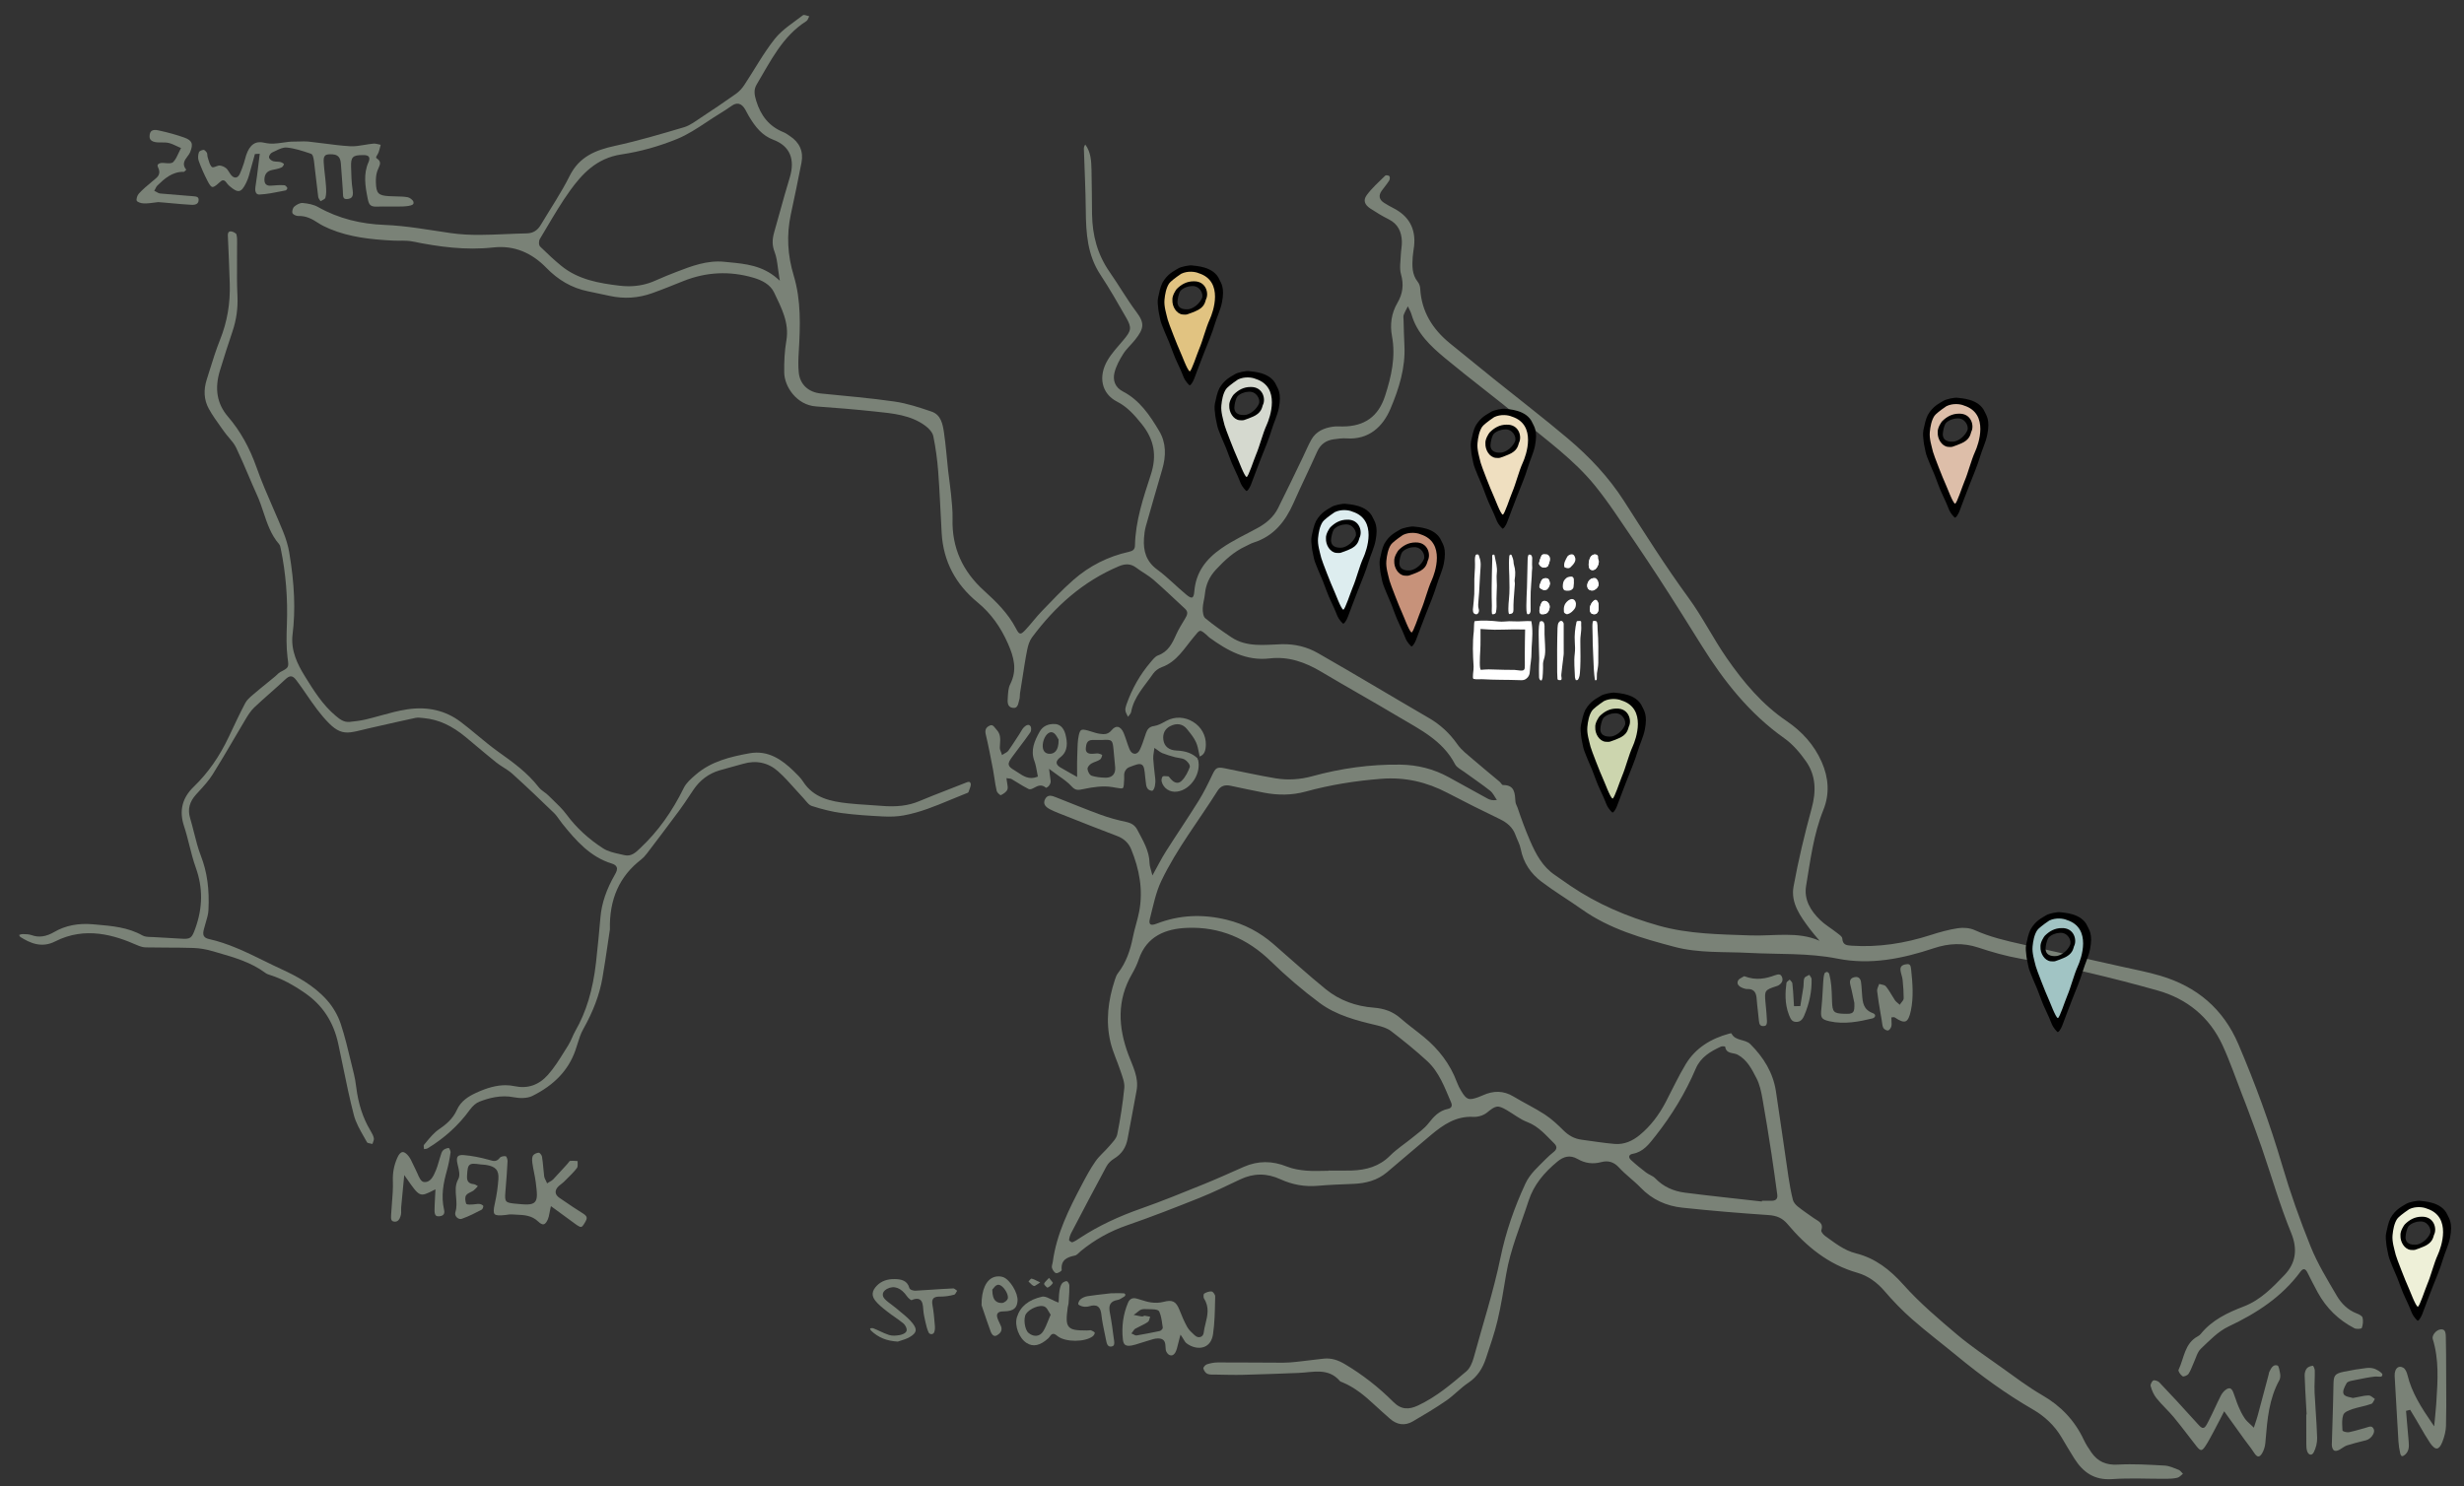 <?xml version="1.0" encoding="utf-8"?>
<!-- Generator: Adobe Illustrator 25.2.0, SVG Export Plug-In . SVG Version: 6.00 Build 0)  -->
<svg version="1.1" id="Ebene_1" xmlns="http://www.w3.org/2000/svg" xmlns:xlink="http://www.w3.org/1999/xlink" x="0px" y="0px"
	 viewBox="0 0 1449.35 874.5" style="enable-background:new 0 0 1449.35 874.5;" xml:space="preserve">
<rect x="0" y="0" width="1449.35" height="874.5" fill="#333333" stroke="none"/>
<style type="text/css">
	.st0{clip-path:url(#SVGID_2_);}
	.st1{fill:#FFFFFF;}
	.st2{fill:#ADB59D;}
	.st3{fill:#E0C280;}
	.st4{fill:#D4D8CE;}
	.st5{fill:#EEDEBF;}
	.st6{fill:#A8B5A3;}
	.st7{fill:#7A8277;}
	.st8{fill:#E1C381;}
	.st9{fill:#AEB69E;}
	.st10{fill:#B2C9D8;}
	.st11{fill:#A6C98C;}
	.st12{fill:#CD5552;}
	.st13{fill:#DBD3C8;}
	.st14{fill:#E1C381;stroke:#FFFFFF;stroke-width:0.5;stroke-miterlimit:10;}
	.st15{fill:#D5D9CF;stroke:#FFFFFF;stroke-width:0.5;stroke-miterlimit:10;}
	.st16{fill:#EFDFC0;stroke:#FFFFFF;stroke-width:0.5;stroke-miterlimit:10;}
	.st17{fill:#DDBEA9;stroke:#FFFFFF;stroke-width:0.5;stroke-miterlimit:10;}
	.st18{fill:#C7927A;stroke:#FFFFFF;stroke-width:0.5;stroke-miterlimit:10;}
	.st19{fill:#CCD5AE;stroke:#FFFFFF;stroke-width:0.5;stroke-miterlimit:10;}
	.st20{fill:#DDBEA9;}
	.st21{fill:#C7927A;}
	.st22{fill:#EEF0D8;}
	.st23{fill:#D5D9CF;}
	.st24{fill:#CCD5AE;}
	.st25{fill:#A1C4C4;}
	.st26{fill:#DDEDEF;}
	.st27{fill:#EFDFC0;}
	.st28{clip-path:url(#SVGID_4_);}
	.st29{clip-path:url(#SVGID_6_);}
	.st30{clip-path:url(#SVGID_4_);fill:#A7B4A2;}
	.st31{clip-path:url(#SVGID_4_);fill:#DAD2C7;}
	.st32{clip-path:url(#SVGID_4_);fill:#CD5552;}
	.st33{clip-path:url(#SVGID_10_);}
	.st34{clip-path:url(#SVGID_14_);}
	.st35{clip-path:url(#SVGID_18_);}
	.st36{clip-path:url(#SVGID_22_);}
	.st37{clip-path:url(#SVGID_26_);}
	.st38{clip-path:url(#SVGID_30_);}
	.st39{clip-path:url(#SVGID_4_);fill:#FFFFFF;}
	.st40{clip-path:url(#SVGID_34_);}
	.st41{clip-path:url(#SVGID_38_);}
	.st42{clip-path:url(#SVGID_42_);}
	.st43{clip-path:url(#SVGID_46_);}
	.st44{clip-path:url(#SVGID_50_);}
	.st45{clip-path:url(#SVGID_54_);fill:#FFFFFF;}
	.st46{clip-path:url(#SVGID_54_);fill:#E0C280;}
	.st47{clip-path:url(#SVGID_4_);fill:#DBD3C8;}
	.st48{clip-path:url(#SVGID_56_);}
	.st49{clip-path:url(#SVGID_60_);}
	.st50{opacity:0.75;clip-path:url(#SVGID_64_);}
	.st51{clip-path:url(#SVGID_66_);fill:#A7B4A2;}
	.st52{clip-path:url(#SVGID_68_);}
	.st53{opacity:0.75;clip-path:url(#SVGID_72_);}
	.st54{clip-path:url(#SVGID_74_);fill:#A7B4A2;}
	.st55{clip-path:url(#SVGID_76_);}
	.st56{opacity:0.7;clip-path:url(#SVGID_80_);}
	.st57{clip-path:url(#SVGID_82_);fill:#A7B4A2;}
	.st58{clip-path:url(#SVGID_84_);}
	.st59{opacity:0.7;clip-path:url(#SVGID_88_);}
	.st60{clip-path:url(#SVGID_90_);fill:#A7B4A2;}
	.st61{clip-path:url(#SVGID_92_);}
	.st62{clip-path:url(#SVGID_92_);fill:#E0C280;}
	.st63{clip-path:url(#SVGID_4_);fill:#E0C280;}
	.st64{clip-path:url(#SVGID_4_);fill:none;stroke:#FFFFFF;stroke-width:0.073;}
	.st65{clip-path:url(#SVGID_4_);fill:#A8B5A3;}
	.st66{clip-path:url(#SVGID_94_);}
	.st67{opacity:0.7;clip-path:url(#SVGID_98_);}
	.st68{clip-path:url(#SVGID_100_);}
	.st69{clip-path:url(#SVGID_102_);fill:#7A8277;}
	.st70{clip-path:url(#SVGID_102_);fill:none;stroke:#A7B4A2;stroke-width:0.159;stroke-miterlimit:10;}
	.st71{clip-path:url(#SVGID_100_);fill:#FFFFFF;}
	.st72{fill:#1D1D1B;}
	.st73{fill:#E0C280;stroke:#FFFFFF;stroke-width:0.5;}
	.st74{fill:#FFFFFF;stroke:#FFFFFF;stroke-width:0.5;}
	.st75{fill:none;stroke:#FFFFFF;stroke-width:0.247;}
	.st76{clip-path:url(#SVGID_104_);fill:#D6B46B;}
	.st77{clip-path:url(#SVGID_104_);fill:#FFFFFF;}
	.st78{clip-path:url(#SVGID_106_);fill:#FFFFFF;}
	.st79{clip-path:url(#SVGID_106_);fill:#D6B46B;}
	.st80{fill:#E0C280;stroke:#FFFFFF;stroke-width:0.501;}
	.st81{fill:#FFFFFF;stroke:#FFFFFF;stroke-width:0.501;}
	.st82{fill:none;stroke:#FFFFFF;stroke-width:0.247;}
	.st83{fill:#D6B46B;}
	.st84{fill:#DEF0D8;}
	.st85{fill:#E6E4CF;}
	.st86{fill:#CCCCA7;}
	.st87{fill:#B3AB8F;}
	.st88{fill:#ECE5D7;}
	.st89{fill:#BFB194;}
</style>
<g>
	<path class="st1" d="M940.3,343.96c-0.01-1.64-1.45-2.58-2.66-3.58c-0.22-0.18-1.06-0.1-1.47,0.07c-2.26,0.9-3.32,4.35-1.91,6.04
		c0.74,0.89,2.36,1.25,3.49,0.64C939.21,346.35,940.13,345.27,940.3,343.96"/>
	<path class="st1" d="M938.22,326.13c-0.59,0.21-1.24,0.36-1.77,0.64c-1.64,0.85-2.71,6.06-1.37,7.88c0.66,0.89,1.96,1.03,3.02,0.4
		c1.54-0.91,2.84-4.21,2.12-5.58C939.65,328.38,938.94,327.33,938.22,326.13"/>
	<path class="st1" d="M906.37,361.29c2.61,0.33,3.98-0.45,4.66-2.12c0.7-1.71,0.85-3.41-0.69-4.88c-1.1-1.05-2.8-1.05-3.49,0.16
		c-0.79,1.39-1.15,2.99-1.34,4.52C905.42,359.75,906.1,360.6,906.37,361.29"/>
	<path class="st1" d="M938.3,352.9c-2.71,1.34-4.12,5.66-2.53,7.67c0.73,0.92,2.64,1.1,3.55,0.2c0.53-0.53,0.83-1.28,0.94-1.95
		c0.15-0.92-0.01-1.87,0.02-2.8C940.32,354.7,939.74,353.64,938.3,352.9"/>
	<path class="st1" d="M910.21,326.27c-3.01-0.31-3.18-0.25-4,1.86c-0.41,1.04-0.71,2.12-0.93,3.2c-0.19,0.9,1.04,2.2,2.19,2.48
		c1.22,0.3,2.87-0.17,3.2-1.1C911.44,330.55,912.42,328.33,910.21,326.27"/>
	<path class="st1" d="M911.69,343.58c-0.09-0.77-0.08-1.02-0.16-1.26c-0.32-0.94-0.44-2.01-2.07-2.14
		c-1.46-0.11-2.35,0.51-2.83,1.52c-0.43,0.92-0.76,1.87-1.07,2.83c-0.4,1.23,0.72,1.85,1.76,2.34c1.07,0.5,2.02,0.01,2.62-0.73
		C910.68,345.19,911.28,344.18,911.69,343.58"/>
	<path class="st1" d="M870.85,370.04c-0.03,4.08,0.1,8.81-0.14,12.63c-0.24,3.89-0.65,11.68,0.49,11.4c1.62-0.1,3.07-0.27,4.51-0.26
		c3.24,0.04,6.47,0.17,9.71,0.26c0.92,0.03,1.85,0.07,2.77,0.02c1.62-0.09,3.16,0.01,4.78,0.26c3.75,0.59,3.99-0.27,3.95-2.85
		c-0.08-4.7,0.01-9.4,0.04-14.09c0.02-2,0.08-4.91,0.13-7.08c-2.68-0.01-5.13-0.06-7.58-0.03c-3.47,0.04-6.94,0.21-10.4,0.18
		C876.5,370.45,873.9,370.21,870.85,370.04 M900.74,365.44c1.02,4.9,0.53,10.44,0.21,15.2c-0.13,1.96-0.06,3.92-0.2,5.88
		c-0.12,1.75-0.42,3.5-0.61,5.25c-0.15,1.42-0.16,2.86-0.39,4.27c-0.19,1.18-0.76,2.27-1.83,3.13c-0.95,0.78-1.93,1.07-3.32,1
		c-4.06-0.2-8.15-0.15-12.23-0.23c-3.32-0.07-6.64-0.09-9.94-0.32c-1.54-0.11-3.79,0.25-5.65-0.19c-1.01-0.38,0.15-5.11,0.01-7.29
		c-0.44-6.91-0.71-13.83,0.12-20.76c0.17-1.42,0.02-4.39,0.4-5.91c4.6-0.67,9.67-0.34,14.39,0.19c1.94,0.22,3.98-0.13,5.97-0.18
		c0.99-0.03,1.99,0.01,2.98,0.07C893.92,365.77,897.56,365.21,900.74,365.44"/>
	<path class="st1" d="M906.08,365.5c2.48-0.59,2.5,2.24,2.43,4.54c-0.12,4.12,0.37,8.26,0.4,12.39c0.01,1.86-0.18,3.83-0.8,5.53
		c-0.63,1.73-0.52,3.35-0.48,5.09c0.05,1.94-0.2,3.88-0.32,5.82c0,0.07-0.05,0.13-0.08,0.2c-0.33,0.67-0.07,1.49-0.99,1.21
		c-0.44-0.13-0.92-1.11-0.94-1.71c-0.1-2.54-0.04-5.08-0.02-7.61c0.01-1.23,0.13-2.46,0.1-3.68c-0.1-4.65-0.31-9.3-0.32-13.95
		C905.03,370.51,905.18,365.85,906.08,365.5"/>
	<path class="st1" d="M868.52,326.23c1.46-0.35,1.41,0.87,1.57,1.28c0.75,1.92,0.99,3.89,0.82,5.91c-0.15,1.82-0.24,3.64-0.35,5.46
		c-0.18,3.22-0.32,6.45-0.52,9.67c-0.15,2.35-0.43,4.7-0.55,7.05c-0.05,0.93,0.04,1.9,0.33,2.8c0.42,1.27-0.24,2.99-1.51,3.02
		c-1.25-0.15-1.77-0.85-1.86-1.78c-0.03-0.35-0.11-0.71-0.08-1.06c0.27-3,0.67-5.99,0.81-8.99c0.14-3.01-0.02-6.02,0.05-9.03
		c0.05-2.17,0.27-4.35,0.35-6.52c0.06-1.47,0.03-2.94-0.02-4.41C867.55,328.54,867.63,326.23,868.52,326.23"/>
	<path class="st1" d="M916.86,366.22c1.22-1.67,2.51-0.92,2.92,0.67c0,3.02-0.01,6.02,0,9.03c0,2.8,0.02,5.6,0.02,8.41
		c0,0.36-0.03,0.72-0.07,1.07c-0.26,2.19-0.54,4.38-0.8,6.58c-0.18,1.56-0.36,3.13-0.53,4.69c-0.14,1.32,0.16,1.53,0.16,2.36
		c-0.11,1.16-0.27,1.08-0.5,1.07c-0.58,0-1.82,0.3-1.94-0.78c-0.09-1.52-0.11-1.74-0.11-2.39c-0.02-0.67-0.06-1.05-0.06-1.47
		c-0.02-4.38-0.06-8.76-0.03-13.14c0.03-4.29,0.09-8.58,0.23-12.87C916.17,368.4,916.41,366.7,916.86,366.22"/>
	<path class="st1" d="M937.39,365.22c1.91,0.12,2,0.2,2.26,2.57c0.02,1.2,0.03,2.01,0.09,2.8c0.55,6.51,0.43,13.02,0.38,19.52
		c-0.02,2.02-0.52,4.03-0.79,6.04c-0.14,1,0.05,2.24-0.08,3.24c-0.08,0.59-0.09,0.88-0.93,0.85c-0.34-0.01-0.86-6.08-0.94-9.18
		c-0.14-5.55-0.61-11.09-0.58-16.63C936.82,371.37,936.24,365.29,937.39,365.22"/>
	<path class="st1" d="M877.92,361.4c-0.73-0.04-0.35-3.47-0.39-5.12c-0.09-3.47-0.16-6.93-0.12-10.4c0.06-5.68,0.2-11.36,0.36-17.04
		c0.02-0.74-0.37-2.56,0.61-2.55c0.78-0.16,0.77,0.63,0.8,0.81c0.65,3.34,1.68,6.63,1.26,10.09c-0.3,2.42,0.07,4.87,0.04,7.31
		c-0.02,2.57-0.18,5.13-0.23,7.7c-0.03,1.6,0.09,3.2,0.05,4.8c-0.03,1.06-0.14,2.13-0.35,3.17
		C879.83,360.82,879.4,361.41,877.92,361.4"/>
	<path class="st1" d="M889.16,326.62c0.54,1.35,1.09,2.7,1.13,4.17c0.01,0.54,0.1,1.09,0.26,1.61c0.9,2.84,0.89,5.7,0.39,8.59
		c-0.15,0.88,0.18,1.81,0.12,2.71c-0.19,3.08-0.5,6.15-0.69,9.23c-0.12,1.96-0.17,3.92-0.14,5.88c0.02,1.62-0.62,2.37-2.41,2.46
		c-0.92,0-0.56-5.78-0.25-8.63c0.5-4.63,0.31-9.24,0.21-13.85c-0.06-2.59-0.27-5.18-0.19-7.77c0.04-1.44,0.01-2.2,0.21-3.94
		C888.05,325.95,889.05,326.23,889.16,326.62"/>
	<path class="st1" d="M898.57,361.36c-0.8-0.08-0.74-3.53-0.75-5.17c-0.02-3.48,0.26-6.97,0.36-10.45
		c0.15-5.35,0.26-10.69,0.38-16.04c0.03-1.07,0.07-3.42,0.91-3.42c2.69-0.16,1.52,3.76,1.71,5.66c0.17,1.47,0.09,2.74-0.11,4.52
		c0,0.96-0.05,2.02-0.12,3.04c-0.18,2.92-0.47,5.84-0.58,8.76c-0.11,3.05-0.04,6.1-0.05,9.16c0,0.6,0.06,1.2,0.02,1.81
		C900.3,360.11,899.94,361.58,898.57,361.36"/>
	<path class="st1" d="M926.9,400.1c-0.17-0.55-0.48-1.09-0.5-1.64c-0.14-4.62-0.7-9.22-0.12-13.86c0.29-2.27,0.19-4.62,0.03-6.91
		c-0.28-4.05,0.17-7.99,1.03-11.9c0.03-0.11,0.2-0.19,0.47-0.43c1.11-0.01,2.04-0.23,2.2,0.32c0.17,0.58,0.01,1.04,0.06,2.04
		c0.15,1.85-0.02,4.13-0.26,5.69c-0.35,2.37-0.22,4.7-0.21,7.07c0.02,3.89,0.15,7.02-0.08,12.2c-0.22,5.41-0.55,5.18-0.84,6.24
		c-0.45,1.15-0.79,1.18-1.15,1.24C927.33,400.13,927.11,400.11,926.9,400.1"/>
	<path class="st1" d="M940.3,343.96c-0.17,1.31-1.09,2.4-2.55,3.17c-1.13,0.6-2.75,0.25-3.49-0.64c-1.41-1.7-0.35-5.14,1.91-6.04
		c0.42-0.17,1.56-0.82,2.63-0.17C940.01,341.27,940.28,342.31,940.3,343.96"/>
	<path class="st1" d="M938.22,326.13c2.65,0.16,1.44,2.25,2.01,3.34c0.72,1.37-0.59,4.68-2.12,5.58c-1.06,0.62-2.36,0.49-3.02-0.4
		c-1.34-1.82-0.28-7.03,1.37-7.88C936.98,326.49,937.22,326.13,938.22,326.13"/>
	<path class="st1" d="M906.37,361.29c-0.84-0.32-0.96-1.54-0.86-2.32c0.19-1.54,0.55-3.13,1.34-4.52c0.69-1.21,2.39-1.21,3.49-0.16
		c1.54,1.47,1.38,3.17,0.69,4.88C910.35,360.83,908.98,361.61,906.37,361.29"/>
	<path class="st1" d="M938.3,352.9c1.32-0.32,2.02,1.8,1.98,3.12c-0.03,0.93,0.13,1.88-0.02,2.8c-0.11,0.68-0.41,1.43-0.94,1.95
		c-0.91,0.9-2.82,0.72-3.55-0.2C934.18,358.57,935.59,354.25,938.3,352.9"/>
	<path class="st1" d="M910.21,326.27c2.66,1.39,1.23,4.28,0.45,6.45c-0.33,0.93-1.98,1.4-3.2,1.1c-1.14-0.28-2.37-1.58-2.19-2.48
		c0.22-1.08,0.53-2.16,0.93-3.2C907.03,326.01,907.2,325.96,910.21,326.27"/>
	<path class="st1" d="M920.24,347.28c-1.44-1.03-0.97-3.43-0.7-4.65c0.2-0.92,1.02-1.96,2.01-2.72c0.61-0.47,2.16-0.78,3.05-0.68
		c0.61,0.07,1.11,0.95,1.15,1.53c0.1,1.54,0.06,3.12-0.2,4.68c-0.17,1.08-1.34,2.05-3.05,2.09
		C921.48,347.55,921,347.56,920.24,347.28"/>
	<path class="st1" d="M922.5,353.26c3.13-2.24,4.49,0.56,4.49,2.01c0,1.96-0.58,2.74-1.61,3.88c-0.51,0.57-1.13,1.12-1.88,1.57
		c-0.54,0.32-1.59,0.74-2.01,0.61c-0.71-0.21-1.52-0.82-1.56-1.28C919.75,357.74,919.72,355.4,922.5,353.26"/>
	<path class="st1" d="M920.21,333.69c-0.62-2.31,0.65-4.26,1.7-6.22c0.3-0.55,1.36-1.23,2.22-1.33c1.56-0.17,1.93,0.82,2.24,1.53
		c1,2.28-0.64,4.2-2.53,6.01C922.89,334.6,921.5,334.37,920.21,333.69"/>
	<path class="st1" d="M911.69,343.58c-0.13,1.42-0.66,2.07-1.41,3.01c-0.59,0.74-1.89,0.78-2.96,0.28
		c-1.04-0.49-2.15-1.11-1.76-2.34c0.31-0.95,0.64-1.9,1.07-2.83c0.47-1.01,1.37-1.63,2.83-1.52c1.63,0.13,1.75,1.2,2.07,2.14
		C911.61,342.56,911.6,342.81,911.69,343.58"/>
</g>
<g>
	<path class="st7" d="M1389.67,775.17c-0.26-1.05-2.12-1.94-3.43-2.44c-5.26-2.03-9.08-5.9-11.76-10.48
		c-5.5-9.39-11.26-18.78-15.31-28.81c-6.35-15.72-12.04-31.78-16.82-48.05c-7.13-24.24-15.8-47.83-25.7-71.04
		c-8.9-20.88-24.46-33.91-45.85-40.28c-7.64-2.28-15.53-3.73-23.32-5.49c-19.39-4.37-38.78-8.74-58.18-13.04
		c-9.47-2.1-18.87-4.3-27.81-8.35c-2.88-1.3-6.64-1.58-9.82-1.1c-5.47,0.83-10.88,2.34-16.16,4.05c-15.15,4.88-30.58,7.3-46.51,6.23
		c-2.92-0.2-5.11-0.48-5.35-4.25c-0.08-1.22-2.04-2.44-3.31-3.44c-3.23-2.54-6.87-4.64-9.79-7.49c-5.56-5.43-9.54-11.92-8.17-20.09
		c2.52-15.04,4.36-30.25,10.14-44.59c3.81-9.47,3.12-18.93-0.98-28.24c-4.44-10.08-11.64-17.94-20.54-23.99
		c-14.53-9.86-25.46-22.92-35.33-37.15c-8-11.54-14.21-24.14-22.56-35.56c-13.43-18.37-25.58-37.7-37.88-56.87
		c-9.01-14.04-20.3-25.98-32.91-36.64c-14.23-12.02-29.02-23.38-43.54-35.05c-8.69-6.99-17.35-14.01-25.98-21.07
		c-10.2-8.34-16.68-18.7-17.42-32.2c-0.07-1.35-0.6-2.89-1.44-3.93c-3.51-4.39-3.29-9.47-2.98-14.58c0.14-2.17,0.6-4.32,0.83-6.49
		c1.08-10.38-3.17-17.8-12.46-22.44c-1.73-0.86-3.39-1.86-5.04-2.87c-3.07-1.89-3.65-4.36-1.48-7.32c1.43-1.96,3.01-3.82,4.31-5.86
		c0.43-0.67,0.54-2,0.14-2.6c-0.32-0.48-2.04-0.73-2.42-0.35c-3.77,3.71-7.81,7.27-10.92,11.5c-2.27,3.08-1.19,5.72,2.22,7.94
		c3.45,2.25,6.98,4.42,10.67,6.25c5.46,2.71,7.57,7.3,7.79,12.97c0.1,2.63-0.53,5.28-0.62,7.92c-0.13,3.85-0.91,7.94,0.11,11.49
		c1.75,6.11,1,11.5-2.08,16.76c-3.61,6.17-4.5,12.83-3.22,19.69c2.26,12.13-0.39,23.64-4.05,35.01c-3.93,12.22-12.08,18-24.91,18.07
		c-1.94,0.01-3.91-0.15-5.82,0.12c-5.24,0.75-9.89,2.77-12.63,7.58c-1.91,3.36-3.37,6.97-5.06,10.46c-4.85,10.01-9.6,20.07-14.61,30
		c-2.58,5.11-6.82,8.72-11.83,11.48c-7.16,3.95-14.56,7.29-21.4,12.05c-9.2,6.41-15,14.04-15.96,25.24
		c-0.37,4.28-1.35,4.8-4.74,2.01c-5.79-4.78-11.02-10.3-17.06-14.72c-6.52-4.76-8.3-10.98-7.82-18.39c0.16-2.41,0.45-4.86,1.11-7.18
		c3.14-11.19,6.41-22.34,9.65-33.49c2.25-7.75,2.39-15.45-1.84-22.53c-5.49-9.19-11.42-18.1-21.39-23.26
		c-4.55-2.35-6-6.6-4.87-11.11c0.97-3.85,2.99-7.56,5.14-10.96c1.92-3.04,4.75-5.49,7-8.33c5.18-6.54,5.72-9.68,0.81-16.23
		c-5.67-7.58-10.36-15.78-15.71-23.46c-7.36-10.56-10.23-21.73-10.45-34.08c-0.15-8.72-0.09-17.44-0.32-26.15
		c-0.14-5.18-0.31-10.44-3.66-14.91c-0.67,0.93-0.85,1.78-0.82,2.63c0.38,12.07,1.01,24.14,1.12,36.22
		c0.12,13.22,0.93,26.09,8.55,37.66c5.45,8.28,10.39,16.9,15.3,25.51c3.33,5.84,2.84,7.57-1.68,12.95c-3.27,3.89-6.86,7.65-9.4,12
		c-5.57,9.53-3.59,19.61,5.71,24.33c5.9,3,10.18,7.87,14.37,13.07c7.4,9.18,9.09,18.55,5.41,29.84
		c-4.42,13.56-9.04,27.19-9.34,41.73c-0.05,2.27-1.24,3.16-3.57,3.67c-12.25,2.72-23.24,8.28-32.64,16.52
		c-6.53,5.73-12.52,12.11-18.57,18.37c-3.36,3.48-6.25,7.41-9.56,10.95c-2.95,3.16-3.67,3.06-5.67-0.79
		c-4.57-8.79-11.49-15.62-18.67-22.1c-12.66-11.42-19.08-25.28-18.62-42.4c0.13-4.81-0.44-9.64-0.89-14.45
		c-0.43-4.59-1.18-9.14-1.69-13.72c-0.83-7.47-1.34-14.98-2.44-22.41c-0.74-5.03-1.72-10.58-7.36-12.49
		c-7.1-2.41-14.34-4.82-21.71-5.89c-14.39-2.08-28.91-3.27-43.38-4.74c-7.18-0.73-12.24-5.18-12.98-12.3
		c-0.42-4.06-0.25-8.21,0-12.3c0.89-15.05,1.43-30.18-2.97-44.75c-3.61-11.96-4.3-23.74-1.74-35.85c2.16-10.2,4.35-20.39,6.31-30.63
		c1.27-6.63-1.16-11.9-6.81-15.62c-1.21-0.8-2.4-1.72-3.73-2.25c-8.5-3.42-13.38-9.71-16.07-18.41c-1.1-3.56-1.61-6.57,0.23-9.66
		c8.16-13.69,15.1-28.35,29.29-37.34c0.82-0.52,1.11-1.86,1.65-2.82c-1.26-0.24-3.03-1.14-3.7-0.62
		c-5.7,4.43-12.15,8.36-16.55,13.89c-6.75,8.49-11.98,18.17-18,27.24c-1.29,1.95-3,3.79-4.9,5.14c-6.71,4.76-13.55,9.36-20.43,13.88
		c-3.23,2.12-6.45,4.67-10.05,5.74c-13.44,3.99-26.93,7.98-40.62,10.96c-11.43,2.49-21,6.31-26.67,17.66
		c-4.96,9.95-11.27,19.22-16.97,28.8c-1.86,3.13-4.37,4.95-8.23,5.03c-9.16,0.19-18.32,0.83-27.48,0.89
		c-5.8,0.04-11.66-0.24-17.39-1.07c-12.93-1.86-25.73-4.29-38.9-4.8c-13.62-0.53-26.87-3.63-39.01-10.5
		c-2.64-1.5-5.96-2.11-9.04-2.39c-1.61-0.15-3.64,0.99-4.97,2.13c-0.88,0.76-1.45,2.79-1.05,3.83c0.35,0.9,2.26,1.73,3.46,1.69
		c4.39-0.15,7.94,1.64,11.45,3.97c2.2,1.46,4.63,2.62,7.08,3.64c11.81,4.93,24.32,6.18,36.93,6.86c3.87,0.21,7.85-0.25,11.59,0.51
		c15.73,3.19,31.47,5.32,47.59,3.53c12.37-1.37,22.68,3.2,31.25,12.01c6.76,6.96,14.73,11.79,24.32,13.75
		c4.27,0.87,8.54,1.77,12.8,2.71c8.52,1.89,16.9,1.35,25.08-1.57c6.16-2.2,12.23-4.68,18.31-7.11c13.55-5.42,27.34-6.06,41.3-1.98
		c4.99,1.46,9.92,3.98,12.14,8.7c4.18,8.87,9.04,17.66,7.2,28.3c-1.07,6.14-1.35,12.49-1.26,18.74c0.11,8.36,7.35,19.18,18.71,19.97
		c11.6,0.81,23.2,1.78,34.77,3.01c10.34,1.1,20.88,1.95,29.64,8.46c1.98,1.47,4.12,3.79,4.58,6.05c1.4,6.86,2.35,13.86,2.88,20.85
		c0.91,12.04,1.34,24.12,2.04,36.18c0.97,16.68,8.26,30.15,21.05,40.68c8.02,6.6,13.64,14.62,17.89,24.21
		c3.64,8.22,5.59,15.65,1.34,24.06c-1.15,2.28-1.22,5.19-1.4,7.84c-0.16,2.35-0.41,5.39,2.7,5.97c3.49,0.65,3.39-2.72,4.1-4.86
		c0.38-1.12,0.21-2.41,0.38-3.6c0.38-2.63,0.83-5.25,1.25-7.87c0.97-5.96,1.8-11.95,3-17.86c0.51-2.52,1.34-5.23,2.83-7.24
		c13.52-18.19,29.93-32.92,51.07-41.84c3.6-1.52,6.93-1.68,10.25,0.85c3.27,2.49,7,4.39,10.09,7.07
		c6.37,5.53,12.45,11.4,18.64,17.13c2.12,1.97,1.14,3.83-0.07,5.83c-1.85,3.08-3.78,6.16-5.24,9.43
		c-2.31,5.19-4.72,10.03-10.64,12.15c-1.67,0.6-3.01,2.41-4.26,3.87c-6.39,7.44-11.09,15.87-14.33,25.11
		c-0.39,1.12-0.75,2.41-0.58,3.54c0.18,1.24,1,2.39,1.53,3.58c0.63-0.93,1.65-1.8,1.83-2.81c1.64-9.04,8.05-15.35,12.91-22.51
		c1.15-1.7,3.2-3.17,5.15-3.88c8.81-3.18,13.2-11.07,18.7-17.6c3.78-4.49,3.36-5,7.67-1.33c0.55,0.47,1,1.07,1.59,1.5
		c10.58,7.65,21.62,13.92,35.45,12.3c11.12-1.31,20.97,2.24,30.41,7.86c14.98,8.92,30.22,17.4,45.19,26.34
		c12.62,7.53,26.19,13.99,33.47,28.06c1,1.94,3.55,3.13,5.47,4.54c5.04,3.69,10.25,7.16,15.15,11.03c1.7,1.34,2.68,3.6,3.99,5.44
		c-2.45,0.39-4.03-0.02-5.43-0.78c-7.67-4.17-15.28-8.44-22.93-12.63c-8.88-4.87-18.31-7.24-28.52-7.38
		c-17.62-0.24-34.83,2.18-51.75,6.82c-7.17,1.97-14.4,2.42-21.61,1.22c-10.02-1.67-19.95-3.94-29.93-5.9
		c-4.52-0.89-5.3-0.21-7.21,3.81c-2.48,5.22-5.03,10.45-8.08,15.35c-6.25,10.05-12.92,19.82-19.26,29.81
		c-2.57,4.06-4.72,8.39-7.9,14.09c-0.85-3.51-1.66-5.36-1.69-7.23c-0.12-7.4-3.95-13.35-7.16-19.58c-1.48-2.87-3.7-4.07-6.8-4.73
		c-4.94-1.05-9.87-2.38-14.61-4.11c-8.86-3.23-17.58-6.84-26.36-10.29c-2.32-0.91-4.88-1.93-6.43,0.88
		c-1.77,3.2,0.63,5.05,3.08,6.28c3.01,1.52,6.22,2.68,9.37,3.92c9.93,3.91,19.83,7.9,29.82,11.64c3.94,1.47,6.76,4.11,8.25,7.73
		c4.86,11.84,7.2,24.13,4.7,36.92c-0.97,4.99-2.67,9.84-3.65,14.83c-1.52,7.72-3.96,14.97-8.84,21.28
		c-0.86,1.11-1.34,2.58-1.79,3.94c-3.94,11.97-5.48,24.2-2.57,36.57c1.38,5.85,4.08,11.38,5.95,17.13c1.04,3.19,2.5,6.64,2.19,9.81
		c-0.9,9.16-2.34,18.3-4.15,27.33c-0.51,2.52-2.86,4.77-4.66,6.9c-2.61,3.09-5.86,5.69-8.15,8.98c-3.04,4.36-5.57,9.1-8.06,13.82
		c-7.6,14.4-14.87,28.94-17.06,45.38c-0.16,1.2-0.78,2.51-0.45,3.54c0.38,1.21,1.43,2.83,2.44,3.04c0.97,0.2,3.32-1.27,3.26-1.83
		c-0.57-5.9,3.01-7.55,7.77-8.53c1.27-0.26,2.31-1.69,3.43-2.6c8.14-6.65,17.07-11.68,27.1-15.14c14.41-4.97,28.63-10.54,42.79-16.2
		c8.09-3.24,15.95-7.08,23.84-10.83c7.96-3.78,15.69-3.8,23.79-0.09c6.88,3.15,14.25,4.52,21.97,3.82
		c6.99-0.63,14.02-0.83,21.03-1.14c7.22-0.31,13.94-2.05,19.58-6.78c8.73-7.32,17.32-14.8,26.07-22.09
		c7.16-5.97,14.64-11.09,24.74-10.54c2.65,0.14,5.95-0.81,7.98-2.46c5.23-4.24,6.26-4.7,11.84-1.44c3.98,2.32,7.69,5.33,11.93,6.94
		c6.73,2.55,10.98,7.81,15.8,12.53c1.67,1.63,1.89,3.27-0.09,4.92c-1.68,1.39-3.37,2.8-4.88,4.37c-4.36,4.48-9.16,8.44-11.94,14.43
		c-6.47,13.94-11.52,28.44-14.6,43.34c-4.13,19.99-10.42,39.33-15.77,58.95c-0.8,2.92-2.16,6.25-4.34,8.11
		c-8.84,7.54-17.74,15.1-28.42,20.1c-5.32,2.49-9.84,2.61-14.49-2.04c-8.58-8.59-18.11-16.08-28.62-22.31
		c-3.95-2.34-7.87-3.68-12.38-3.2c-5.3,0.56-10.58,1.29-15.88,1.86c-2.63,0.28-5.28,0.53-7.93,0.52
		c-12.83-0.02-25.67-0.17-38.5-0.15c-2.14,0-4.35,0.45-6.4,1.1c-0.92,0.3-2.23,1.79-2.08,2.45c0.28,1.21,1.29,2.71,2.38,3.16
		c1.49,0.61,3.33,0.41,5.02,0.44c5.34,0.09,10.68,0.27,16.01,0.13c10.86-0.27,21.71-0.68,32.56-1.11c8.53-0.34,17.54-3.26,24.4,4.85
		c0.28,0.33,0.86,0.43,1.31,0.62c7.3,3,13.23,7.94,18.93,13.25c3.01,2.8,6.1,5.54,9.19,8.26c4.11,3.61,8.73,4.27,13.44,1.51
		c6.67-3.89,13.32-7.85,19.67-12.23c4.57-3.16,8.38-7.43,13-10.51c5.4-3.61,8.42-8.61,10.35-14.47c2.42-7.37,5.03-14.72,6.8-22.25
		c2.11-8.94,3.52-18.04,5.05-27.11c2.52-14.93,8.53-28.77,13.14-43.06c3.13-9.7,9.3-16.78,16.87-23.1
		c3.77-3.15,7.57-4.18,11.98-1.64c4.41,2.54,8.96,3.18,13.97,1.84c3.96-1.07,7.37-0.14,10.43,3.21c3.91,4.28,8.75,7.7,12.77,11.89
		c6.74,7,15.08,10.72,24.44,11.72c16.85,1.79,33.75,3.2,50.66,4.34c4.73,0.32,8.16,1.65,11.25,5.32
		c11.08,13.16,23.98,23.76,40.98,28.61c6.37,1.82,11.61,5.62,16.05,10.79c5.03,5.86,10.45,11.48,16.25,16.57
		c8.54,7.49,17.62,14.37,26.4,21.6c14.05,11.58,28.7,22.27,44.48,31.39c7.03,4.07,12.86,9.46,17.03,16.53
		c2.46,4.18,4.93,8.35,7.52,12.46c5.14,8.13,11.81,12.82,22.2,12.09c10.61-0.75,21.31-0.13,31.96-0.19
		c2.17-0.01,4.39-0.12,6.48-0.64c1.19-0.3,2.15-1.51,3.22-2.31c-0.82-0.79-1.51-1.93-2.49-2.31c-2.69-1.05-5.48-2.37-8.28-2.52
		c-9.18-0.5-18.41-1.08-27.56-0.57c-6.87,0.38-11.81-1.78-15.56-7.21c-1.65-2.39-3.24-4.86-4.48-7.48
		c-5.34-11.31-13.41-19.81-24.33-26.11c-8.37-4.83-16.13-10.75-24.02-16.38c-8.87-6.33-17.98-12.42-26.28-19.44
		c-10.89-9.21-21.88-18.53-31.34-29.13c-7.92-8.87-16.55-15.65-27.94-18.52c-7.13-1.79-12.53-6.21-18.22-10.28
		c-1.05-0.75-2.49-2.53-2.22-3.3c1.53-4.42-1.95-5.41-4.41-7.16c-3.15-2.24-6.39-4.39-9.4-6.81c-1.25-1-2.53-2.47-2.9-3.95
		c-1.11-4.45-1.93-8.98-2.61-13.53c-2.5-16.78-4.8-33.6-7.37-50.37c-1.68-10.95-7.23-19.87-14.98-27.64
		c-3.2-3.21-8.91-1.72-11.19-6.38c-0.07-0.14-0.92,0.02-1.38,0.15c-10.66,2.92-19.72,8.38-25.51,17.97
		c-4.36,7.21-7.89,14.93-11.82,22.4c-3.88,7.37-8.78,13.95-15.24,19.27c-4.25,3.51-9.15,5.69-14.69,5.24
		c-6.51-0.53-12.98-1.64-19.46-2.48c-4.25-0.55-7.67-2.46-10.74-5.53c-3.4-3.41-7.01-6.75-11.02-9.37
		c-5.87-3.83-12.26-6.84-18.26-10.48c-5.97-3.62-11.9-3.56-18.05-0.77c-0.88,0.4-1.78,0.77-2.69,1.1
		c-5.66,2.03-6.91,1.61-10.06-3.59c-1-1.65-1.89-3.4-2.56-5.21c-4-10.73-10.74-19.45-19.51-26.66c-4.49-3.7-9.25-7.08-13.61-10.91
		c-4.6-4.04-9.77-5.81-15.84-6.28c-10.37-0.79-20.05-4.24-28.13-10.8c-10.52-8.55-20.55-17.71-30.8-26.6
		c-8-6.94-17.03-11.74-27.42-14.29c-14.12-3.47-27.83-2.95-41.42,2.32c-3.54,1.37-4.74,0.45-3.82-3.08
		c1.93-7.48,3.41-15.28,6.71-22.16c9.03-18.84,21.96-35.35,33.06-52.96c1.79-2.84,4.3-3.68,7.5-3c6.6,1.4,13.19,2.82,19.81,4.1
		c8.21,1.59,16.43,1.57,24.51-0.65c14.54-3.99,29.26-6.32,44.35-7.51c14.16-1.11,26.84,1.87,39.15,8.32
		c10.07,5.28,20.26,10.35,30.51,15.29c4.36,2.1,7.76,4.82,9.42,9.48c0.98,2.74,2.53,5.35,3.06,8.16
		c1.54,8.08,5.88,14.46,12.17,19.23c7.7,5.84,16.03,10.83,23.93,16.41c16.37,11.56,35.24,16.89,54.21,21.94
		c14.44,3.85,29.36,2.8,44.08,3.59c17.36,0.93,34.76-0.06,52.06,3.39c19.25,3.83,38.09,0.01,56.43-6.11
		c8.83-2.95,17.37-3.38,26.33-0.4c8.02,2.66,16.23,5.01,24.54,6.47c27.26,4.79,54.12,11.27,80.73,18.72
		c17.38,4.87,30.63,15.6,38.3,32.17c4.37,9.43,7.71,19.34,11.5,29.04c1.32,3.39,2.66,6.77,3.91,10.19c2.6,7.04,5.26,14.06,7.7,21.16
		c5.74,16.72,10.62,33.79,17.3,50.12c4.02,9.82,2.58,17.94-3.91,24.74c-6.93,7.26-14.13,14.74-23.93,18.5
		c-9.6,3.68-18.75,8-25.41,16.26c-0.44,0.55-1.08,1.01-1.71,1.35c-7.82,4.2-7.99,12.87-11.28,19.68c-0.38,0.78,1.19,3.02,2.37,3.8
		c0.63,0.42,2.87-0.5,3.49-1.42c1.32-1.95,2.03-4.32,3.04-6.48c1.33-2.82,2.09-6.27,4.21-8.29c5.06-4.81,10.17-10.2,16.33-13.11
		c16.5-7.78,31.29-17.37,42.25-32.21c1.74-2.35,3.02-1.73,4.18,0.6c1.95,3.91,3.92,7.81,6.02,11.63
		c5.04,9.17,12.24,16.23,21.53,21.02c1.19,0.62,4.18,0.39,4.36-0.13C1389.93,779.34,1390.15,777.07,1389.67,775.17z M455.61,148.17
		c1.12,2.9,1.53,6.01,1.99,9.61c0.22,1.69,0.45,3.44,0.77,5.32l0.35,2.06l-1.58-1.37c-8.72-7.61-18.69-8.57-28.34-9.5
		c-0.94-0.09-1.87-0.18-2.81-0.28c-9.99-1.02-19.49,2.63-27.87,5.86c-3.52,1.35-8.15,3.18-12.72,5.24
		c-4.84,2.19-10.1,3.29-15.67,3.29c-1.75,0-3.54-0.11-5.36-0.33c-11.86-1.43-24.29-3.51-34.3-11.74
		c-3.74-3.07-7.65-6.65-12.33-11.25c-0.92-0.9-0.88-3.33-0.19-4.48c1.37-2.27,2.72-4.55,4.07-6.83c4.27-7.21,8.68-14.68,13.65-21.58
		c7.06-9.8,15.62-19.18,30.3-21.36c10.9-1.62,21.9-4.67,32.69-9.07c6.13-2.5,11.9-6.31,17.47-10c2.39-1.58,4.86-3.22,7.34-4.73
		c2.04-1.25,4.71-2.92,7.25-4.73c1.56-1.12,2.97-1.51,4.29-1.22c1.43,0.32,2.68,1.45,3.82,3.47c0.31,0.56,0.61,1.12,0.91,1.69
		c0.38,0.72,0.75,1.44,1.17,2.13c3.9,6.53,7.85,11.39,14.47,13.9c9.58,3.63,12.88,11.33,9.54,22.26
		c-2.09,6.82-4.03,13.82-5.91,20.59c-1.07,3.84-2.14,7.69-3.23,11.52C454.12,141.06,454.19,144.51,455.61,148.17z M960.39,678.81
		c6.28-1.15,9.58-5.69,13.27-10.36c9.66-12.24,17.68-25.39,23.78-39.7c2.91-6.83,8.65-10.14,14.85-13.02
		c0.7-0.33,2.45-0.1,2.47,0.04c0.62,4.48,4.8,3.36,7.34,4.73c5.69,3.07,8.37,8.63,11.11,13.9c1.85,3.57,2.73,7.77,3.45,11.79
		c1.97,10.94,3.69,21.92,5.39,32.91c1.22,7.87,2.25,15.78,3.35,23.67c0.34,2.42-0.73,3.66-3.19,3.66c-1.94,0-3.88,0-5.81,0
		c-0.01,0.15-0.02,0.3-0.04,0.45c-15.12-1.72-30.26-3.28-45.35-5.22c-6.57-0.85-12.54-3.41-17.32-8.39
		c-1.45-1.51-3.75-2.16-5.46-3.46c-3.06-2.34-6.06-4.76-8.88-7.37C957.71,680.9,957.96,679.25,960.39,678.81z M698.29,545.88
		c19.01-0.76,35.34,6.16,49.17,19.6c9.01,8.76,18.62,17.02,28.7,24.52c9.83,7.32,21.72,10.38,33.56,13.18
		c2.98,0.71,6.2,1.66,8.56,3.47c7.28,5.59,14.45,11.37,21.2,17.59c7.14,6.58,10.34,15.69,14.08,24.37c0.84,1.94,0.28,3.34-1.9,3.79
		c-5.11,1.05-8.26,4.43-11.35,8.41c-2.47,3.19-5.98,5.6-9.15,8.21c-4.49,3.69-9.48,6.85-13.56,10.94
		c-6.32,6.33-13.99,8.38-22.44,8.68c-4.6,0.16-9.21,0.03-13.82,0.03c0,0.04,0,0.08,0,0.13c-4.36,0-8.75,0.3-13.07-0.09
		c-3.8-0.35-7.74-0.96-11.25-2.37c-8.59-3.46-16.95-3.57-25.42,0.15c-7.75,3.41-15.46,6.93-23.31,10.11
		c-12.34,4.99-24.66,10.07-37.21,14.47c-12.64,4.44-24.68,9.92-35.87,17.28c-1.42,0.93-2.85,1.91-4.41,2.51
		c-0.45,0.18-2.02-0.94-1.97-1.34c0.16-1.41,0.62-2.87,1.28-4.14c6.85-13.09,13.71-26.19,20.74-39.19c0.98-1.81,2.71-3.47,4.49-4.55
		c4.49-2.71,6.98-6.55,7.91-11.6c1.76-9.53,3.61-19.04,5.32-28.57c1.37-7.63-2.34-14.28-4.83-20.96
		c-6.06-16.27-6.85-32.04,2.14-47.54c1.57-2.72,2.97-5.6,3.97-8.57C674.49,550.69,685.71,546.38,698.29,545.88z M1029.56,550.33
		c-18.11-0.65-36.24-0.77-53.87-5.74c-18.54-5.23-36.08-12.67-52.08-23.53c-3-2.03-5.92-4.17-8.92-6.2
		c-7.33-4.95-11.19-12.17-14.65-20.13c-2.79-6.43-5.18-12.93-7.39-19.54c-0.39-1.15-1.14-2.24-1.23-3.4
		c-0.39-4.87-0.22-9.97-7.34-9.94c-0.67,0-1.29-1.37-2.02-1.98c-5.16-4.34-10.4-8.58-15.49-12.99c-3.25-2.83-6.87-5.49-9.29-8.95
		c-4.55-6.5-10.04-11.6-16.9-15.58c-21.75-12.62-43.28-25.63-65.12-38.09c-6.48-3.7-13.57-5.48-21.5-5.25
		c-9.94,0.3-20.45,1.96-29.57-4.17c-5.21-3.5-10.39-7.09-15.2-11.1c-1.27-1.06-1.58-3.82-1.53-5.79c0.06-2.86,1.01-5.69,1.29-8.56
		c0.53-5.52,2.69-10.21,6.46-14.26c5.14-5.51,10.58-10.61,17.54-13.79c1.54-0.71,3.02-1.62,4.62-2.13
		c11.78-3.74,18.63-12.33,23.44-23.19c4.49-10.16,9.41-20.13,13.94-30.27c1.99-4.46,5.31-6.73,9.95-7.33
		c2.4-0.31,4.85-0.68,7.25-0.51c13.21,0.93,21.46-6.88,25.93-17.42c4.95-11.67,8.91-24.09,8.21-37.27
		c-0.27-5.05-0.36-10.11-0.51-15.16c-0.03-0.95-0.23-2,0.09-2.83c0.66-1.73,1.62-3.35,2.45-5.02c0.72,1.59,1.66,3.12,2.14,4.79
		c3.19,11.11,11.25,18.65,19.62,25.61c14.88,12.38,30.44,23.93,45.32,36.29c14.85,12.33,30.68,23.64,42.97,38.8
		c4.11,5.08,7.97,10.38,11.66,15.77c8.62,12.6,17.22,25.22,25.55,38c8.71,13.37,17.16,26.9,25.61,40.43
		c13.06,20.91,28.09,39.95,48.5,54.39c5.01,3.54,9.27,8.56,12.83,13.63c5.93,8.46,6.01,17.8,3.28,27.79
		c-4.13,15.14-7.82,30.45-10.62,45.88c-1.76,9.7,4.07,17.57,9.63,25c1.85,2.48,3.94,4.79,5.7,6.91
		C1057.57,547.79,1043.43,550.83,1029.56,550.33z"/>
	<path class="st7" d="M338.46,617.93c0.43-1.22,0.81-2.46,1.2-3.7c0.91-2.94,1.85-5.98,3.37-8.69c5.91-10.5,9.62-20.35,11.32-30.13
		c1.15-6.6,2.14-13.34,3.1-19.86c0.43-2.9,0.85-5.8,1.3-8.69c-0.4-17.89,5.62-31.36,18.41-41.2c1.1-0.85,2.2-2,3.36-3.53
		c5.94-7.82,12.67-16.67,19.19-25.51c2.01-2.73,3.93-5.62,5.79-8.41c0.79-1.19,1.58-2.38,2.38-3.56c3.85-5.68,8.98-9.52,15.25-11.4
		c2.46-0.74,4.98-1.41,7.42-2.07c2.2-0.59,4.4-1.18,6.58-1.82c7.62-2.23,14.69-0.73,20.45,4.36c3.65,3.23,6.96,6.94,10.16,10.53
		c1.58,1.78,3.17,3.55,4.8,5.28c0.43,0.46,0.86,0.97,1.29,1.48c1.12,1.33,2.27,2.71,3.57,3.13c6.5,2.09,12.2,3.46,17.45,4.17
		c8.24,1.12,16.64,1.62,24.54,2.03c4.56,0.24,8.51,0.04,12.07-0.6c9.68-1.73,18.86-5.55,27.74-9.25c2.94-1.22,5.98-2.49,9-3.66
		l0.24-0.09c0.34-0.13,1.04-0.39,1.17-0.58c0.13-0.39,0.31-0.84,0.48-1.29c0.55-1.41,1.18-3.02,0.83-4
		c-0.22-0.62-0.51-0.75-0.6-0.79c-0.64-0.28-1.8,0.2-2.82,0.63l-0.6,0.25c-3.13,1.25-6.27,2.47-9.41,3.69
		c-5.54,2.15-11.26,4.37-16.82,6.71c-6.33,2.67-13.25,3.51-22.41,2.74c-2.55-0.21-5.11-0.38-7.67-0.54
		c-3.9-0.25-7.93-0.51-11.89-0.95c-9.88-1.11-20.04-3.01-26.31-12.76c-1.45-2.25-3.49-4.22-5.47-6.13l-0.23-0.22
		c-6.49-6.26-14.65-12.38-25.92-10.31c-10.96,2.01-22.42,4.64-31.6,12.63l-0.14,0.12c-2.64,2.3-5.37,4.67-6.79,7.55
		c-6.94,14.15-15.27,25.7-25.47,35.32l-0.48,0.46c-2.36,2.25-5.03,4.8-9.01,3.84c-0.83-0.2-1.67-0.38-2.52-0.57
		c-3.5-0.77-7.13-1.56-10.05-3.45c-8.58-5.53-15.78-12.21-21.42-19.83c-2.35-3.18-5.32-6.04-8.19-8.79
		c-0.89-0.86-1.79-1.72-2.66-2.59c-0.69-0.69-1.49-1.27-2.34-1.89c-1.16-0.85-2.36-1.72-3.25-2.88
		c-6.69-8.65-15.38-14.84-23.78-20.83c-4.27-3.05-8.37-6.45-12.34-9.74c-3.19-2.65-6.48-5.38-9.84-7.9
		c-8.8-6.62-19.31-9.09-31.19-7.34c-5.32,0.78-10.65,2.25-15.81,3.68c-2.86,0.79-5.82,1.61-8.76,2.3c-3.12,0.74-6.35,1.11-9.39,1.42
		c-3.54,0.38-5.98-1.66-8.13-3.44c-7.8-6.48-13.05-14.97-18.14-23.17l-0.21-0.35c-4.2-6.78-8.34-14.99-7.17-24.46
		c1.78-14.35,1.16-29.69-1.96-48.27c-0.64-3.82-1.86-7.97-3.63-12.31c-1.89-4.67-3.94-9.38-5.92-13.93
		c-3.34-7.68-6.8-15.62-9.63-23.65c-4.17-11.83-9.67-21.63-16.83-29.96c-6.51-7.58-8.05-16.52-4.71-27.32
		c2.62-8.49,4.87-15.61,7.32-22.81c2.33-6.88,3.29-13.79,2.93-21.12c-0.32-6.56-0.28-13.25-0.24-19.71c0.02-3.1,0.04-6.2,0.02-9.3
		c0-0.55,0.01-1.1,0.02-1.65c0.03-1.82,0.06-3.71-0.4-5.36c-0.19-0.65-1.87-1.6-3.1-1.75c-0.59-0.07-1.04,0.04-1.35,0.33
		c-0.43,0.4-0.64,1.17-0.59,2.18c0.39,8.38,0.82,18.28,1.13,28.24c0.35,11.67-1.51,22.46-5.72,33c-2.37,5.94-4.32,12.19-6.2,18.22
		c-0.53,1.72-1.07,3.43-1.61,5.14c-2,6.27-1.62,12.02,1.13,17.08c2.08,3.83,4.7,7.48,7.23,11c0.66,0.92,1.32,1.83,1.97,2.75
		c0.82,1.15,1.77,2.28,2.7,3.36c1.59,1.87,3.23,3.79,4.29,6.02c2.52,5.26,4.84,10.71,7.09,15.98c1.67,3.91,3.39,7.95,5.18,11.88
		c1.5,3.28,2.66,6.76,3.78,10.13c2.17,6.5,4.42,13.22,9.13,18.63c0.63,0.72,0.83,1.74,1,2.65l0.08,0.41
		c2.92,14.06,4.12,28.93,3.55,44.19c-0.25,6.64-0.4,13.13,0.37,19.41c0.07,0.56,0.14,1.06,0.2,1.51c0.59,4.3,0.34,4.69-4.37,7.08
		c-0.71,0.36-1.34,0.97-2,1.61c-0.38,0.37-0.76,0.74-1.17,1.07c-1.38,1.13-2.76,2.26-4.14,3.38c-2.88,2.34-5.85,4.76-8.71,7.21
		l-0.16,0.13c-1.73,1.49-3.52,3.03-4.5,4.88c-3.13,5.93-6.03,12.11-8.84,18.09l-0.65,1.39c-5.6,11.91-12.41,21.66-20.84,29.8
		c-6.8,6.57-8.66,14.14-5.69,23.14c1.24,3.74,2.21,7.61,3.16,11.36c1.09,4.33,2.23,8.81,3.75,13.05
		c4.26,11.86,4.15,23.62-0.34,35.97c-2,5.49-2.67,6.24-8.44,5.83c-2.78-0.2-5.56-0.34-8.34-0.49c-2.53-0.13-5.06-0.26-7.59-0.43
		c-0.5-0.03-1.01-0.05-1.54-0.06c-1.8-0.04-3.66-0.09-5.15-0.93c-8.42-4.76-17.91-5.58-27.09-6.37l-2.07-0.18
		c-8.61-0.76-16.26,0.77-22.73,4.55c-4.71,2.75-9.01,3.36-13.16,1.87c-1.63-0.59-3.55-0.63-5.41-0.66
		c-0.62-0.01-1.26,0.22-1.91,0.47c-0.05,0.02-0.1,0.04-0.15,0.06c0.01,0.01,0.01,0.03,0.02,0.04c0.23,0.48,0.46,0.97,0.73,1.14
		c5.64,3.57,12.48,6.67,20.43,2.62c17.8-9.07,35.02-3.64,48.03,2.1c2.06,0.91,3.76,1.37,5.2,1.4c4.07,0.09,8.21,0.1,12.22,0.12
		c5.23,0.02,10.64,0.04,15.95,0.22c3.6,0.12,7.47,0.78,11.51,1.96l2.85,0.83c9.62,2.78,19.57,5.65,28,11.94
		c0.78,0.58,1.85,0.93,2.88,1.26l0.23,0.07c6.48,2.11,12.66,5.33,20.04,10.42c10.43,7.2,16.87,17.01,19.66,29.99
		c0.91,4.21,1.77,8.44,2.64,12.66c1.97,9.59,4.01,19.52,6.5,29.14c1.17,4.54,3.66,8.87,6.06,13.06c0.58,1.01,1.15,2.01,1.71,3.02
		c0.21,0.38,1.39,0.61,2.25,0.77c0.32,0.06,0.63,0.12,0.93,0.19c0.08-0.24,0.17-0.49,0.26-0.73c0.36-0.97,0.7-1.88,0.57-2.62
		c-0.28-1.56-1.2-3.11-2.08-4.61l-0.22-0.37c-4.22-7.18-6.85-15.36-8.06-25.01c-0.39-3.16-0.82-5.56-1.36-7.76
		c-0.61-2.45-1.2-4.91-1.79-7.37c-1.75-7.31-3.56-14.86-5.94-22.08c-1.66-5.03-4.53-10.01-8.07-14.01
		c-7.86-8.87-18.29-14.34-26.51-18.11c-3.54-1.62-7.08-3.36-10.51-5.05c-10.35-5.08-21.04-10.33-32.61-12.88
		c-1.35-0.3-2.25-0.84-2.75-1.64c-0.76-1.22-0.4-2.73-0.05-4.19c0.31-1.28,0.69-2.54,1.05-3.75c0.73-2.43,1.49-4.94,1.61-7.4
		c0.61-12.33-0.79-22.42-4.4-31.76c-1.76-4.55-2.98-9.37-4.16-14.04c-0.7-2.75-1.41-5.6-2.24-8.35c-1.54-5.15-0.39-9.59,3.61-13.99
		l1.35-1.47c2.94-3.2,5.98-6.51,8.27-10.16c4.23-6.74,8.33-13.73,12.29-20.49c2.34-3.99,4.67-7.98,7.05-11.94
		c1.33-2.21,2.98-4.97,5.16-7.03c3.13-2.96,6.4-5.86,9.57-8.66c2.86-2.53,5.81-5.15,8.64-7.79c1.3-1.21,2.38-1.94,3.49-1.84
		c1.02,0.09,1.96,0.8,3.15,2.38c2.07,2.75,4.04,5.61,5.95,8.39c3.99,5.8,8.12,11.8,13.29,16.95c4.33,4.32,7.86,5.77,12.56,5.19
		c2.46-0.31,4.95-0.93,7.36-1.53c1.06-0.27,2.13-0.53,3.19-0.77c2.52-0.57,5.03-1.14,7.55-1.71c6.55-1.49,13.32-3.03,20-4.45
		c1.42-0.3,2.9-0.13,4.34,0.04c0.32,0.04,0.64,0.07,0.95,0.1c8.48,0.84,16.25,4.41,24.47,11.24c1.99,1.65,3.97,3.31,5.95,4.98
		c3.89,3.27,7.91,6.64,11.93,9.86c1.31,1.05,2.77,1.98,4.19,2.88c1.81,1.15,3.68,2.35,5.3,3.81c8.66,7.83,17.16,15.97,24.32,22.9
		c1.26,1.21,2.28,2.65,3.27,4.05c0.55,0.78,1.1,1.55,1.69,2.29c8.16,10.18,16.53,19.64,29.11,23.52c1.62,0.5,2.55,1.18,2.93,2.14
		c0.49,1.24-0.06,2.63-1.04,4.33c-5,8.7-7.78,16.86-8.5,24.96c-0.76,8.6-1.6,17.74-2.62,26.73c-1.85,16.24-5.72,29.06-12.18,40.35
		c-0.69,1.2-1.27,2.51-1.83,3.78c-0.7,1.57-1.42,3.2-2.37,4.69c-0.76,1.2-1.51,2.4-2.26,3.61c-2.91,4.69-5.93,9.55-9.63,13.71
		c-5.39,6.07-11.98,8.32-19.59,6.69c-1.76-0.38-3.55-0.57-5.41-0.57c-5.2,0-10.86,1.49-17.4,4.54c-4.21,1.96-8.84,4.69-11.21,10.05
		s-6.85,8.88-10.49,11.34c-2.9,1.97-5.31,4.88-7.63,7.7l-1.22,1.47c-0.23,0.27-0.11,1.24-0.02,1.94c0.02,0.18,0.05,0.37,0.07,0.55
		c0.1-0.01,0.19-0.02,0.29-0.03c0.71-0.08,1.38-0.16,1.85-0.44c9.98-6.07,18.32-13.69,24.79-22.66c1.68-2.32,3.75-4.07,5.69-4.81
		c5.29-2.02,12.38-4.13,20.3-2.56c3.18,0.63,7.69,0.76,10.79-0.78C326.1,638.33,334.39,629.55,338.46,617.93z"/>
	<path class="st7" d="M701.82,424.7c-4.87-3.02-10.68-3.28-15.55-0.71c-0.39,0.21-0.78,0.42-1.17,0.63c-1.98,1.08-4.02,2.19-6.2,2.5
		c-2.98,0.42-4.09,2-4.9,4.41l-0.59,1.79c-0.86,2.61-1.75,5.31-2.97,7.83c-0.71,1.47-1.78,2.31-2.94,2.31c-0.02,0-0.04,0-0.06,0
		c-1.23-0.03-2.33-0.99-3.02-2.61c-0.68-1.62-1.24-3.3-1.78-4.93c-0.51-1.54-1.03-3.13-1.66-4.63c-0.87-2.11-2.15-3.43-3.49-3.64
		c-1.16-0.17-2.4,0.47-3.55,1.87c-2.3,2.78-4.58,2.49-6.78,2.21l-0.19-0.02c-1.64-0.21-3.23-0.72-4.77-1.22
		c-0.77-0.25-1.55-0.5-2.33-0.71c-2.14-0.58-3.23-0.65-3.89-0.25c-0.61,0.38-1.06,1.35-1.44,3.14c-0.66,3.17-0.75,6.55-0.82,9.82
		c-0.02,0.98-0.05,1.96-0.09,2.94c-0.1,2.39-0.08,4.84-0.07,7.2c0.01,1.07,0.01,2.13,0.01,3.2l0,1.27l-1.11-0.63
		c-0.89-0.51-1.78-1-2.68-1.5c-1.99-1.11-4.05-2.26-6.04-3.46c-0.91-0.55-2.13-1.44-2.21-2.73c-0.08-1.35,1.16-2.49,2.25-3.32
		c4.66-3.59,4.04-8.95,2.98-13.23c-0.55-2.21-2.06-5.97-6.05-6.24c-4.15-0.3-7.42,1.3-9.18,4.48c-2.99,5.4-5.47,10.77-3.11,17.17
		c0.78,2.11,1.17,4.34,1.52,6.31c0.14,0.81,0.28,1.59,0.43,2.29l0.14,0.63l-0.6,0.23c-4.6,1.75-8.02-0.52-11.03-2.53
		c-0.71-0.47-1.41-0.94-2.12-1.36c-2-1.17-3.13-2.03-3.39-3.24c-0.28-1.34,0.64-2.76,1.98-4.61c1.45-2.02,2.96-4,4.46-5.98
		c2.11-2.78,4.28-5.65,6.28-8.56c0.55-0.81,0.61-2.82,0.11-3.52c-0.37-0.51-0.78-0.78-1.24-0.82c-0.72-0.06-1.69,0.43-2.64,1.37
		c-0.74,0.72-1.29,1.67-1.87,2.67c-0.27,0.47-0.55,0.94-0.84,1.39c-0.58,0.88-1.15,1.77-1.73,2.65c-1.51,2.33-3.07,4.73-4.71,7.03
		c-0.51,0.72-1.3,1.16-2.05,1.58c-0.3,0.17-0.6,0.34-0.88,0.52l-0.82,0.55l-0.31-0.94c-0.1-0.32-0.23-0.63-0.36-0.95
		c-0.33-0.79-0.66-1.6-0.64-2.48c0.02-0.7,0.07-1.4,0.11-2.09c0.21-3.02,0.4-5.87-1.94-8.39c-0.3-0.33-0.58-0.68-0.86-1.02
		c-0.85-1.07-1.42-1.72-2.26-1.72c-0.32,0-0.69,0.1-1.13,0.31c-2.14,1.03-2.8,2.57-2.18,5.14c1.58,6.62,2.88,13.41,4.13,19.99
		l0.13,0.66c0.32,1.7,0.58,3.44,0.83,5.11c0.37,2.49,0.75,5.07,1.35,7.53c0.21,0.86,1.76,2.26,2.32,2.46
		c1.6-0.68,3.41-1.95,3.95-3.32c0.39-0.97,0.15-2.31-0.11-3.72c-0.12-0.69-0.25-1.38-0.31-2.06l-0.09-0.95l0.94,0.15
		c0.3,0.05,0.55,0.07,0.77,0.09c0.47,0.04,0.88,0.08,1.26,0.3c1.15,0.67,2.28,1.37,3.41,2.07c2.11,1.3,4.29,2.65,6.53,3.75
		c1.08,0.53,2.19-0.07,3.48-0.76c1.86-1,4.18-2.25,6.86,0.1c0.05-0.02,0.65-0.17,1.37-0.85c0.37-0.35,1.55-1.61,1.33-3.32
		l-0.91-7.03l1.42,1.08c1.48,1.12,2.9,2.13,4.25,3.08c2.96,2.09,5.52,3.89,7.62,6.22c2.3,2.55,3.96,2.19,6.99,1.55l0.53-0.11
		c4.72-0.99,10.87-1.99,16.58-1.02l1.63,0.29c2.31,0.41,3.84,0.68,4.36,0.27c0.59-0.47,0.67-2.35,0.8-5.46
		c0.02-0.37,0-0.76-0.01-1.14c-0.03-0.89-0.06-1.81,0.24-2.68c0.37-1.08,1.3-2.46,2.48-2.92c4.16-1.63,6.24-2.45,7.66-1.58
		c1.39,0.86,1.6,3.04,2,7.37c0.02,0.25,0.06,0.5,0.09,0.74c0.03,0.23,0.06,0.46,0.09,0.69l0.09,0.89c0.3,3.28,0.7,5.29,3.64,5.68
		c0.14,0.02,0.36,0.01,0.66-0.29c0.94-0.92,1.69-3.8,1.32-7.02l-0.22-1.91c-0.36-3.16-0.74-6.44-0.95-9.68
		c-0.08-1.21,0.11-2.42,0.3-3.59c0.08-0.51,0.16-1.02,0.22-1.53l0.14-1.21l1.01,0.67c0.41,0.27,0.81,0.57,1.21,0.86
		c0.84,0.62,1.63,1.2,2.5,1.55c2.33,0.93,4.74,1.62,7.41,2.36c0.65,0.18,1.34,0.29,2.06,0.4c1.24,0.19,2.53,0.39,3.66,1
		c1.3,0.7,3.49,3.14,2.96,4.51c-0.9,2.34-2.38,5.73-4.77,8.01c-0.86,0.83-1.8,1.22-2.79,1.14c-1.82-0.13-3.34-1.83-4.33-3.1
		c-0.15-0.19-0.46-0.59-0.6-0.66c-0.23,0-0.54-0.04-0.86-0.07c-0.92-0.1-2.08-0.21-2.53,0.13c-0.53,0.4-0.88,2.02-0.65,2.94
		c1.03,4.05,4.86,6.57,9.12,5.96c3.97-0.56,7.67-3.14,10.13-7.08c2.32-3.71,3.11-8.05,2.17-11.77l-0.17,0.04l-0.17-0.74
		c-0.01-0.03-0.01-0.06-0.02-0.08c-3.05-2.89-6.94-4.32-12.18-4.52c-4.56-0.17-7.36-2.43-7.87-6.35c-0.47-3.59,0.94-6.43,3.97-7.99
		c3.92-2.02,7.47-1.39,9.99,1.77l0.56,0.7c1.75,2.19,3.57,4.44,4.71,7.01c0.9,2.02,1.32,4.24,1.73,6.39
		c0.12,0.66,0.25,1.32,0.39,1.97c2.89-1.05,3.56-3.55,3.65-6.95C709.4,432.68,706.62,427.67,701.82,424.7z M617.54,443.48
		c-0.02,0-0.04,0-0.06,0c-2.56,0-4.03-1.55-4.14-4.36c-0.11-2.97,1.31-6.36,3.25-7.73c1.12-0.79,2.06-0.67,2.65-0.44
		c1.39,0.55,2.23,2.06,2.84,3.15c0.17,0.3,0.31,0.57,0.44,0.74l0.14,0.19l0.01,0.24c0.07,3.18-0.57,5.49-1.9,6.86
		C619.93,443.02,618.84,443.47,617.54,443.48z M654.69,455.97c-0.97,1.04-2.42,1.57-4.3,1.57c-0.07,0-0.14,0-0.21,0
		c-3.06-0.06-5.66-0.43-7.96-1.13c-1.36-0.42-2.36-2.58-2.52-3.92c-0.15-1.23,1.26-2.69,2.27-3.29c0.79-0.47,1.65-0.8,2.48-1.11
		c0.97-0.37,1.89-0.72,2.64-1.27c0.63-0.46,1.08-1.65,1.23-2.68c-0.42-0.27-1.48-0.71-2.23-0.84c-0.6-0.1-1.25-0.02-1.95,0.06
		c-0.54,0.06-1.08,0.12-1.62,0.12c-1.26,0-2.44-0.09-3.2-0.93c-0.53-0.6-0.74-1.44-0.61-2.57c0.21-1.97,0.5-4.6,3.82-4.63
		c1.35-0.01,2.69-0.01,4.03-0.01l1.73,0c5.87-0.34,6.18-0.06,6.72,5.91c0.16,1.77,0.33,3.52,0.49,5.27c0.15,1.59,0.3,3.17,0.45,4.76
		C656.13,453.3,655.71,454.88,654.69,455.97z"/>
	<path class="st7" d="M222.27,121.55c1.98-0.08,3.98-0.06,5.92-0.03c1.38,0.02,2.77,0.03,4.15,0.01l1.45-0.01
		c2.12-0.02,4.31-0.03,6.39-0.35c0.6-0.09,2.42-0.38,2.94-1.23c0.2-0.32,0.21-0.74,0.03-1.28c-0.36-1.07-2.13-2.44-3.44-2.65
		c-2.27-0.38-4.67-0.42-6.98-0.47c-1.27-0.02-2.55-0.05-3.81-0.13c-6.46-0.39-7.63-1.61-7.82-8.17c-0.06-2.31,0.14-4.26,0.62-5.97
		c0.21-0.76,0.55-1.5,0.87-2.22c1.05-2.36,1.81-4.06-1-5.89c-0.63-0.41-0.3-0.97,0.12-1.67c0.32-0.55,0.81-1.37,0.99-1.9
		c0.4-1.17,0.71-2.4,1.02-3.6c0.07-0.26,0.13-0.52,0.2-0.79c-0.3-0.07-0.6-0.14-0.9-0.22c-1.18-0.29-2.29-0.57-3.35-0.48
		c-1.73,0.14-3.51,0.44-5.23,0.73c-2.78,0.47-5.66,0.96-8.48,0.8c-5.11-0.28-10.28-0.96-15.27-1.61c-3.05-0.4-6.2-0.81-9.3-1.13
		c-1.69-0.17-3.45-0.11-5.16-0.05c-1.11,0.04-2.22,0.08-3.33,0.06c-2.17-0.02-4.23,0.27-6.43,0.59c-3.49,0.51-7.09,1.03-10.94,0.09
		c-5.2-1.27-8.6,1.05-10.71,7.27c-0.27,0.78-0.48,1.59-0.69,2.39c-0.22,0.84-0.45,1.67-0.72,2.49c-0.65,1.92-1.39,4.1-2.33,6.15
		c-0.74,1.62-1.68,2.06-2.34,2.15c-0.65,0.09-1.67-0.09-2.79-1.45c-0.46-0.56-0.84-1.18-1.22-1.77c-0.53-0.85-1.03-1.65-1.69-2.21
		c-1.04-0.88-2.56-1.51-3.86-1.61c-0.61-0.04-1.49,0.3-2.22,0.57c-1.14,0.42-2.03,0.74-2.56,0.09c-1-1.24-1.46-2.85-1.91-4.4
		c-0.11-0.38-0.22-0.76-0.33-1.13c-0.15-0.46-0.18-0.94-0.21-1.39c-0.04-0.5-0.07-0.96-0.24-1.23c-0.7-1.08-1.56-1.75-1.87-1.75
		c0,0-0.01,0-0.01,0c-1.17,0.06-2.6,0.81-2.78,1.31c-0.6,1.66-0.69,3.67-0.21,5.02c1.34,3.8,3.04,7.69,5.19,11.89
		c1.26,2.45,2.08,3.5,2.84,3.64c0.76,0.14,1.93-0.58,4-2.47l0.24-0.23c0.76-0.7,1.44-1.31,2.28-1.22c0.81,0.09,1.39,0.78,1.8,1.37
		c0.51,0.73,1.14,1.43,1.82,2.02c2.61,2.27,4.38,3.16,5.73,2.88c1.33-0.27,2.58-1.75,4.05-4.79c0.66-1.37,1.18-2.7,1.54-3.94
		c0.88-3.04,1.72-6.09,2.55-9.14l1.06-3.87l2.86-0.15l-0.11,0.89c-0.23,1.8-0.45,3.6-0.67,5.4c-0.53,4.36-1.08,8.86-1.78,13.27
		c-0.27,1.66-0.03,3.03,0.63,3.77c0.43,0.47,1.03,0.69,1.84,0.65c4.36-0.23,8.79-1.12,13.06-1.98l2.43-0.49
		c0.25-0.11,0.83-0.99,0.85-1.32c-0.33-0.76-1.24-1.63-1.67-1.67c-2.59-0.2-5.27-0.01-7.79,0.23c-1.45,0.13-2.49-0.12-3.17-0.8
		c-0.94-0.93-0.94-2.41-0.85-3.44c0.23-2.81,1.76-4.45,4.67-5.02l0.17-0.03c1.79-0.35,3.63-0.7,5.22-1.44
		c0.63-0.29,1.37-1.38,1.39-2.04c-0.11-0.16-1.09-0.84-1.92-1.08c-0.62-0.18-1.3-0.21-2.03-0.25c-0.74-0.04-1.5-0.08-2.25-0.27
		c-0.97-0.25-2.4-1.17-2.55-2.25c-0.15-1.05,0.93-2.51,1.88-2.93c0.63-0.27,1.28-0.59,1.94-0.92c2.16-1.06,4.4-2.15,6.58-1.95
		c4.7,0.44,9.32,2,13.78,3.5l0.44,0.15c1.08,0.36,1.51,2.08,1.82,4.53c0.38,3.04,0.73,6.08,1.07,9.12
		c0.44,3.86,0.89,7.84,1.41,11.75c0.09,0.65,0.55,1.33,1.04,2.05c0.11,0.16,0.21,0.31,0.32,0.47c0.26-0.14,0.52-0.28,0.79-0.42
		c0.88-0.46,1.87-0.98,2.03-1.5c0.65-2.12,0.55-4.58,0.39-6.91c-0.15-2.22-0.4-4.48-0.65-6.66c-0.26-2.31-0.53-4.7-0.68-7.07
		c-0.13-2.05-0.05-3.4,0.76-4.22c0.87-0.89,2.33-0.9,4.46-0.79c4.38,0.19,4.69,3.67,4.86,5.54c0.32,3.54,0.56,7.15,0.79,10.64
		c0.12,1.77,0.23,3.54,0.36,5.3c0.03,0.4,0.04,0.81,0.05,1.23c0.03,1.28,0.05,2.61,0.72,3.19c0.42,0.36,1.14,0.48,2.14,0.36
		c1.15-0.14,1.94-0.51,2.41-1.14c0.6-0.79,0.75-2.05,0.47-3.86c-0.73-4.65-0.84-9.55-0.95-13.86c-0.07-2.84,0.1-4.58,1.15-5.66
		c1.06-1.09,2.8-1.29,5.86-1.31c0.04,0,0.08,0,0.12,0c1.35,0,2.7,0.1,3.33,1.06c0.63,0.97,0.16,2.3-0.25,3.22
		c-3.03,6.84-1.95,13.87-0.35,21.69C217.12,120.9,218.23,121.72,222.27,121.55z"/>
	<path class="st7" d="M301.03,714.46c0.95,0.08,1.9,0.12,2.85,0.16c4.36,0.19,8.86,0.39,12.62,3.98c1.35,1.29,2.46,1.85,3.29,1.69
		c0.86-0.17,1.7-1.16,2.48-2.95c0.46-1.05,0.69-2.25,0.97-3.79c0.16-0.84,0.33-1.78,0.57-2.84l0.25-1.11l5.25,3.83
		c3.13,2.28,5.96,4.34,8.78,6.43c1.79,1.32,3.05,2.1,3.77,1.97c0.53-0.1,1.09-0.73,1.99-2.22c2.02-3.34,1.8-4.05-1.99-6.38
		c-3.11-1.91-6.17-4-9.13-6.02c-1.19-0.81-2.38-1.62-3.57-2.42c-1.44-0.97-2.23-2.07-2.33-3.27c-0.1-1.24,0.53-2.51,1.88-3.77
		c0.43-0.41,0.91-0.76,1.39-1.12c0.51-0.38,0.99-0.74,1.4-1.15c0.62-0.62,1.24-1.23,1.87-1.85c2.1-2.06,4.27-4.18,6.04-6.52
		c0.45-0.6,0.41-1.79,0.37-2.95c-0.01-0.36-0.03-0.72-0.02-1.07c-0.28-0.02-0.56-0.04-0.85-0.06c-1.27-0.1-2.47-0.2-3.63-0.04
		c-0.21,0.03-0.67,0.65-0.92,0.99c-0.21,0.28-0.41,0.55-0.62,0.78c-0.83,0.9-1.65,1.81-2.47,2.71c-1.91,2.1-3.88,4.28-5.87,6.37
		c-0.58,0.6-1.3,1.01-2,1.39c-0.29,0.16-0.58,0.32-0.86,0.5l-0.74,0.48l-0.34-0.81c-0.14-0.32-0.3-0.64-0.46-0.96
		c-0.39-0.77-0.79-1.57-0.91-2.46c-0.21-1.6-0.36-3.22-0.5-4.83c-0.2-2.2-0.41-4.48-0.78-6.68c-0.15-0.9-1.33-2.27-1.76-2.31
		c0,0-0.01,0-0.01,0c-1.27,0-2.94,0.78-3.5,1.65c-0.54,0.83-0.68,2.34-0.4,4.36c0.25,1.83,0.61,3.69,0.97,5.49
		c0.39,1.94,0.78,3.95,1.04,5.96c0.81,6.41,1.15,9.84-0.59,11.62c-1.72,1.77-5.1,1.53-11.42,0.92c-5.95-0.58-6.34-1.03-5.86-6.93
		l0.16-1.96c0.43-5.28,0.87-10.75,1.11-16.12c0.05-1.04-0.59-2.67-0.95-2.88c-1.14-0.27-3.05,0.16-3.54,0.81
		c-1.94,2.58-3.74,2.06-5.83,1.45l-0.52-0.15c-5.15-1.45-10.11-2.39-14.74-2.8c-1.87-0.17-3.06,0.08-3.66,0.77
		c-0.65,0.75-0.72,2.18-0.21,4.38l0.23,0.96c0.67,2.77,1.42,5.91,0.24,8c-1.91,3.4-1.61,6.88-1.29,10.56
		c0.25,2.92,0.51,5.94-0.41,8.92c-0.34,1.09-0.01,2.24,0.87,3.08c0.84,0.81,1.99,1.12,2.91,0.8c4.15-1.47,8.21-3.54,11.69-5.37
		c0.5-0.26,1.06-1.61,0.93-2.21c-0.08-0.31-1.14-1-2.04-1.14c-0.77-0.12-1.6-0.01-2.48,0.11c-0.57,0.08-1.13,0.15-1.7,0.17
		l-0.4,0.02c-2.28,0.09-3.3,0.1-3.54-0.73c-0.43-1.52-0.75-3.57,0.13-4.75c0.64-0.87,1.65-1.35,2.63-1.81
		c0.62-0.3,1.21-0.57,1.68-0.94c0.79-0.61,1.47-1.37,2.19-2.17c0.11-0.13,0.23-0.26,0.35-0.39c-0.1-0.06-0.2-0.13-0.3-0.19
		c-0.74-0.47-1.43-0.91-2.09-0.97c-3.56-0.36-4.16-2.29-3.97-5.08c0.24-3.57,0.36-5.34,1.52-6.29c1.15-0.94,2.97-0.74,6.63-0.23
		c0.44,0.06,0.89,0.09,1.34,0.11c0.52,0.03,1.05,0.07,1.56,0.14c5.74,0.86,7.75,3.11,7.39,8.31c-0.33,4.84-1.04,9.7-2.11,14.43
		c-0.81,3.58-0.84,5.37-0.12,6.18c0.74,0.83,2.58,0.99,6.36,0.55c0.32-0.04,0.65-0.09,0.98-0.13
		C299.16,714.52,300.1,714.38,301.03,714.46z"/>
	<path class="st7" d="M1265.01,815.36c0.72,2.78,1.96,5.36,3.46,7.25c1.64,2.05,3.5,3.99,5.31,5.87c1.64,1.71,3.34,3.47,4.88,5.33
		c2.89,3.49,5.7,7.15,8.41,10.68c1.66,2.16,3.31,4.31,5,6.45c1.13,1.44,2.01,2.14,2.67,2.14c0.01,0,0.02,0,0.03,0
		c0.61-0.02,1.34-0.67,2.23-1.98c1.69-2.49,3.14-5.22,4.55-7.87c0.38-0.71,0.76-1.42,1.14-2.13c1.14-2.11,2.23-4.25,3.38-6.49
		c0.54-1.05,1.09-2.13,1.66-3.24l0.56-1.08l4.12,5.76c2.63,3.68,5.09,7.12,7.57,10.55c0.68,0.94,1.38,1.86,2.09,2.79
		c1.3,1.7,2.64,3.46,3.8,5.3c0.9,1.43,1.78,2.19,2.54,2.19h0c0.83,0,1.6-0.94,2.09-1.73c1.09-1.73,1.82-4.06,2.02-6.4l0.16-1.96
		c0.98-11.74,1.99-23.87,8.05-34.79c0.51-0.92,0.7-2.42,0.47-3.76l-0.06-0.34c-0.2-1.16-0.72-4.25-1.43-4.51
		c-2.25-0.82-3.58,0.88-4.88,3.69c-0.16,0.34-0.24,0.75-0.32,1.18c-0.05,0.27-0.11,0.54-0.18,0.8l-1.43,5.38
		c-1.63,6.15-3.27,12.3-4.93,18.44c-0.37,1.38-0.83,2.75-1.27,4.07c-0.21,0.62-0.41,1.23-0.61,1.85l-0.37,1.16l-0.86-0.86
		c-0.45-0.45-0.93-0.89-1.4-1.32c-1.1-1.01-2.24-2.05-3.1-3.31c-1.64-2.39-2.87-5.08-3.76-7.17c-0.63-1.48-1.15-3.01-1.66-4.5
		c-0.42-1.22-0.84-2.48-1.33-3.69c-0.53-1.32-1.16-2.09-1.88-2.29c-0.68-0.19-1.54,0.08-2.57,0.83c-1.12,0.81-2.18,2.12-2.92,3.57
		c-1.2,2.36-2.34,4.79-3.44,7.15c-1.21,2.58-2.46,5.24-3.79,7.82c-1.28,2.48-1.92,3.72-3.03,3.87c-1.07,0.13-1.89-0.79-3.55-2.63
		l-0.22-0.24c-8.31-9.22-15.33-16.82-22.11-23.93c-0.82-0.86-2.84-1.43-3.49-1.11C1265.8,812.52,1264.8,814.54,1265.01,815.36z"/>
	<path class="st7" d="M708.4,792.37c2.81-1.11,4.58-3.71,5.13-7.51c0.94-6.47,1.07-13.18,1.2-19.67l0.05-2.59
		c0.02-0.91-1.3-2.67-1.93-2.77c-1.32-0.21-3.24,0.33-4.66,1.31c-0.28,0.31-0.39,2.18,0.02,2.82c3.27,5.06,2.06,9.99,0.89,14.76
		c-0.44,1.77-0.89,3.61-1.08,5.39c-0.12,1.12-0.8,2.04-1.79,2.42c-1.08,0.41-2.34,0.1-3.37-0.84l-0.38-0.34
		c-1.53-1.39-3.12-2.84-4.13-4.63c-1.8-3.2-3.22-6.66-4.52-9.93c-2.08-5.24-4.14-6.28-9.57-4.85c-2.16,0.57-4.76,0.67-7.33,0.29
		c-1.88-0.28-3.71-0.85-5.48-1.4c-0.99-0.31-1.98-0.62-2.97-0.88c-2.35-0.6-4.03,0.23-4.98,2.5c-2.84,6.73-3.85,14.01-3,21.66
		c0.17,1.53,0.61,2.54,1.33,3.08c0.81,0.6,2.1,0.72,3.97,0.37c1.53-0.29,3.06-0.79,4.55-1.28c1.01-0.33,2.03-0.66,3.05-0.94
		c0.75-0.2,1.5-0.45,2.26-0.7c1.82-0.6,3.7-1.21,5.56-1.21c0.27,0,0.54,0.01,0.81,0.04c3.34,0.35,3.46,3.04,3.55,5.01
		c0.04,0.95,0.09,1.85,0.38,2.52c0.64,1.46,1.7,2.36,2.82,2.43c0.94,0.07,1.85-0.53,2.51-1.66c0.79-1.34,1.18-3.01,1.68-5.13
		c0.27-1.15,0.57-2.43,0.99-3.89l0.44-1.54l0.9,1.33c0.44,0.66,0.79,1.24,1.09,1.75c0.5,0.85,0.87,1.46,1.33,1.83
		C701.02,792.74,705.21,793.63,708.4,792.37z M682.08,783.09c-4.56,0.96-9.08,1.82-13.43,2.57c-0.09,0.02-0.17,0.02-0.26,0.02
		c-0.54,0-1.04-0.28-1.48-0.52c-0.18-0.1-0.36-0.2-0.53-0.27l-0.92-0.38l0.63-0.78c0.15-0.18,0.28-0.39,0.42-0.59
		c0.35-0.52,0.75-1.12,1.35-1.46c0.95-0.54,1.94-1.02,2.9-1.49c1.62-0.79,3.16-1.53,4.52-2.54c0.52-0.38,0.79-1.37,1.05-2.33
		c0.06-0.23,0.13-0.45,0.19-0.68l-0.35-0.07c-1.01-0.2-2.06-0.41-3.08-0.53c0.02,0.01-0.11,0.09-0.21,0.14
		c-0.29,0.17-0.66,0.37-1.1,0.33c-0.8-0.07-1.58-0.24-2.34-0.4c-0.3-0.06-0.61-0.13-0.91-0.19l-1.7-0.33l1.41-1.01
		c0.3-0.21,0.58-0.45,0.87-0.69c0.74-0.62,1.5-1.26,2.44-1.51c0.99-0.27,1.98-0.23,3.48-0.17c0.76,0.03,1.65,0.06,2.73,0.06
		l0.26,0.02c1.56,0.06,3.41,0.28,3.91,1.43c1.02,2.32,1.39,4.92,1.74,7.43c0.09,0.61,0.17,1.22,0.27,1.82
		C684.08,781.89,682.8,782.94,682.08,783.09z"/>
	<path class="st7" d="M1418.91,831.46c0.75,1.25,1.51,2.51,2.26,3.76c0.85,1.42,1.68,2.86,2.51,4.3c1.8,3.12,3.67,6.35,5.7,9.38
		c1.53,2.28,2.95,3.4,4.09,3.29c1.11-0.12,2.19-1.44,3.14-3.83c1.32-3.35,2.07-6.63,2.15-9.49c0.21-7.59,0.17-15.32,0.13-22.79
		c-0.01-2.34-0.03-4.68-0.03-7.02l-0.01-3.18c-0.01-6.34-0.03-12.89-0.19-19.33c-0.03-1.29-0.08-3.06-0.96-3.89
		c-0.43-0.41-1.06-0.6-1.9-0.56c-1.39,0.04-2.95,1.01-3.98,2.46c-0.81,1.14-1.13,2.34-0.85,3.22c3.73,11.98,2.94,24.32,2.17,36.25
		l-0.14,2.2c-0.13,2.13-0.34,4.27-0.59,6.74c-0.13,1.26-0.26,2.62-0.4,4.13l-0.19,2.05l-1.17-1.7
		c-6.46-9.43-12.01-18.08-14.53-28.42c-0.39-1.61-1.22-3.58-2.37-4.29c-0.69-0.42-1.35-0.63-1.97-0.63c-0.47,0-0.91,0.12-1.31,0.36
		c-1.31,0.78-2.03,2.74-1.9,5.1c0.27,4.66,0.53,9.33,0.8,13.99c0.46,8.14,0.92,16.28,1.42,24.42c0.15,2.37,0.5,4.73,1.04,7.02
		c0.22,0.94,0.57,1.52,0.98,1.65c0.45,0.13,1.17-0.21,1.99-0.95c2.09-1.9,2.32-4.34,2.03-7.42c-0.4-4.17-0.75-8.35-1.09-12.52
		l-0.48-5.71l2.42-0.63L1418.91,831.46z"/>
	<path class="st7" d="M562.64,759.99c0.11-0.2,0.23-0.41,0.35-0.6c-0.16-0.12-0.33-0.25-0.49-0.38c-0.61-0.48-1.32-1.04-1.75-1
		c-4.29,0.18-8.64,0.47-12.86,0.75c-3.15,0.21-6.29,0.42-9.44,0.59c-0.92,0.07-3.25-0.44-3.57-1.62c-1.18-4.44-4.9-5.13-8.37-5.21
		c-4.56-0.13-8.13,1.19-10.74,3.87c-2.94,3.03-3.24,5.81-0.95,8.77c1.77,2.28,4.18,4.18,6.52,6.02l0.76,0.6
		c1.38,1.09,2.85,2.12,4.28,3.12c1.69,1.18,3.43,2.4,5.05,3.74c1.09,0.9,2.31,3.19,1.76,4.51c-0.59,1.41-2.9,2.14-4.17,2.34
		c-1.8,0.29-4.12,0.54-6.09-0.09c-1.87-0.6-3.66-1.43-5.4-2.24c-1.27-0.59-2.57-1.2-3.88-1.7c-0.43-0.17-1.07-0.07-1.74,0.03
		c-0.05,0.01-0.1,0.02-0.15,0.02c0.14,0.51,0.29,1.04,0.54,1.28c4.33,4.13,9.2,6.14,15.79,6.5c0.42-0.15,0.91-0.3,1.47-0.47
		c1.67-0.51,3.74-1.15,5.58-2.22c2.09-1.22,3.18-2.36,3.43-3.58c0.23-1.15-0.29-2.54-1.58-4.25c-1.94-2.57-4.59-4.74-7.15-6.84
		c-0.91-0.75-1.82-1.5-2.7-2.26c-0.85-0.73-1.78-1.42-2.69-2.09c-1.39-1.02-2.83-2.08-4.04-3.36c-0.89-0.93-1.27-1.97-1.11-3.01
		c0.12-0.79,0.64-1.93,2.36-2.88c4.15-2.27,8.35-0.74,11.82,4.3c0.75,1.09,2.24,2.26,2.65,2.29c2.14-0.95,3.74-1.07,4.9-0.36
		c1.6,0.98,1.87,3.25,2.02,5.69c0.15,2.4,0.66,4.78,1.18,7.02l0.09,0.4c0.49,2.15,1,4.38,1.93,6.32c0.29,0.6,0.96,0.91,1.6,0.93
		c0.59-0.02,1.33-0.32,1.64-1.1c0.5-1.26,0.5-2.82,0.4-3.91l-0.07-0.8c-0.32-3.75-0.64-7.62-1.34-11.34c-0.34-1.79-0.18-3,0.5-3.8
		c0.83-0.99,2.26-1.17,4.08-1.15c2.62,0.02,5.47-0.36,8.28-1.15C561.77,761.54,562.25,760.68,562.64,759.99z"/>
	<path class="st7" d="M641.71,782.63c-0.18-0.08-0.59-0.02-0.94,0.03c-0.53,0.08-1.06,0.09-1.55,0.09c-6.04,0-8.88-0.33-10.47-2.14
		c-1.66-1.89-1.57-4.95-0.7-11.53c0.05-0.36,0.14-0.71,0.24-1.06c0.1-0.36,0.19-0.7,0.21-1.02c0.05-0.79,0.11-1.58,0.17-2.36
		c0.2-2.78,0.41-5.64,0.34-8.44c-0.02-0.92-1.01-2.35-1.44-2.44c-0.76-0.15-2.29,0.53-2.88,1.3c-0.86,1.13-1.24,2.83-1.49,4.34
		c-0.25,1.46-0.31,2.99-0.37,4.34c-0.03,0.56-0.05,1.1-0.08,1.6l-0.07,0.99l-0.93-0.34c-1.06-0.39-2.12-0.92-3.15-1.44
		c-1.81-0.9-3.53-1.76-4.96-1.76c-0.23,0-0.46,0.02-0.67,0.07c-7.98,1.81-12.82,5.74-14.79,12.02c-1.56,4.95,1.19,12.35,5.66,15.21
		c3.87,2.49,7.94,1.6,12.82-2.77c0.31-0.28,0.58-0.6,0.79-0.94c0.61-0.99,1.18-1.48,1.85-1.6c0.9-0.17,1.65,0.41,2.51,1.09
		l0.47,0.36c4.59,3.45,15.87,3.43,20.46-0.04c0.74-0.56,1.31-1.75,1.22-2.12C643.82,783.57,642.23,782.87,641.71,782.63z
		 M617.84,773.84c-0.45,1.03-0.86,2.06-1.26,3.06c-0.91,2.28-1.76,4.43-3,6.4c-0.9,1.43-2.17,2.31-3.66,2.53
		c-0.24,0.04-0.49,0.05-0.74,0.05c-1.45,0-2.93-0.61-4.25-1.75c-2.24-1.95-3.09-8.63-1.41-11.16c1.98-3,8.28-5.75,11.11-4.15
		c0.98,0.56,1.58,1.62,2.21,2.74c0.28,0.5,0.58,1.04,0.94,1.56l0.23,0.34L617.84,773.84z"/>
	<path class="st7" d="M264.02,675.36c-1.35,0.11-2.8,0.73-3.5,1.51c-0.69,0.77-1.05,1.99-1.4,3.18c-0.12,0.4-0.24,0.81-0.37,1.19
		c-0.29,0.87-0.54,1.75-0.8,2.64c-0.41,1.43-0.83,2.9-1.42,4.3l-0.2,0.47c-1.28,3.07-3.03,7.26-7.05,6.73
		c-1.69-0.23-2.74-2.65-3.84-5.2c-0.41-0.94-0.8-1.84-1.2-2.57c-0.49-0.9-0.92-1.85-1.34-2.77c-0.79-1.72-1.53-3.35-2.62-4.71
		c-0.88-1.09-2.15-2.34-3.37-2.34c-0.08,0-0.15,0-0.23,0.02c-1.07,0.14-2.12,1.33-3.03,3.44c-1.92,4.4-2.73,8.74-2.55,13.64
		c0.15,4.33-0.21,8.74-0.55,12.99c-0.18,2.18-0.36,4.36-0.47,6.54l-0.02,0.31c-0.14,2.59,0,3.83,1.93,3.98
		c1.24,0.11,2.97-0.23,3.85-4.09c0.17-0.72,0.14-1.51,0.11-2.34c-0.02-0.62-0.04-1.25,0.02-1.89c0.35-3.92,0.73-7.84,1.14-12.08
		l0.68-7l1.16,1.66c7.93,11.4,7.93,11.4,16.05,7.31l1.14-0.57l-0.06,1.27c-0.06,1.33-0.13,2.57-0.19,3.76
		c-0.14,2.61-0.26,4.87-0.29,7.15c-0.01,1.06,0.06,2.54,0.8,3.23c0.4,0.37,0.99,0.52,1.81,0.46c1.34-0.1,2.26-0.48,2.73-1.13
		c0.46-0.62,0.55-1.56,0.26-2.8c-1.89-8.17-0.28-15.96,1.55-22.51c1-3.6,1.77-7.38,2.28-11.23
		C265.1,677.24,264.4,675.77,264.02,675.36z"/>
	<path class="st7" d="M1397.31,805.51c-1.1-0.5-2.51-0.77-3.95-0.77c-0.44,0-0.87,0.02-1.3,0.08c-4.26,0.49-8.67,1.22-13.49,2.22
		c-5.39,1.12-5.92,2.36-6,7.68c-0.12,7.91-0.38,15.95-0.62,23.73c-0.11,3.41-0.22,6.82-0.31,10.24l-0.02,0.43
		c-0.02,0.57-0.05,1.1,0.03,1.6c0.16,0.99,0.53,2.27,1.41,2.7c0.88,0.44,2.15-0.04,3.05-0.52c0.54-0.29,1.05-0.63,1.57-0.98
		c0.92-0.61,1.87-1.24,2.95-1.59c3.04-0.98,6.19-1.76,9.23-2.52l1.87-0.47c1.71-0.43,3.42-1.89,4.26-3.64
		c0.53-1.1,0.62-2.13,0.26-2.92c-0.88-1.96-2.05-1.67-4.21-0.95c-0.39,0.13-0.78,0.26-1.15,0.36c-0.79,0.22-1.58,0.44-2.37,0.66
		c-2.2,0.62-4.47,1.26-6.75,1.74c-1.02,0.2-3-0.21-3.57-0.65l-0.27-0.21l-0.08-0.43c-0.02-0.49-0.04-0.98-0.07-1.47
		c-0.13-2.49-0.26-5.07,0.54-7.37c0.58-1.67,3.01-2.67,5.54-3.5c1.67-0.55,3.4-0.96,5.07-1.36c2.02-0.49,4.1-0.99,6.04-1.71
		c0.55-0.21,1.06-1.19,1.51-2.05c0.14-0.27,0.28-0.55,0.43-0.81c-0.28-0.2-0.56-0.41-0.84-0.62c-0.91-0.7-1.86-1.41-2.65-1.43
		c-1.92-0.01-3.81,0.37-6.03,0.84c-1.01,0.21-2.08,0.43-3.22,0.63l-0.19,0.03l-0.18-0.06c-0.34-0.12-0.79-0.21-1.29-0.32
		c-1.58-0.34-3.38-0.72-3.97-1.98c-0.75-1.59,0.45-4.08,1.73-6.31c0.59-1.03,2.19-1.34,3.47-1.59l2.53-0.51
		c3.48-0.71,7.07-1.45,10.66-1.84c0.6-0.06,1.24-0.02,1.85,0.03c0.89,0.07,1.81,0.14,2.21-0.22c0.22-0.19,0.34-0.56,0.36-1.11
		C1401.34,808.02,1399.49,806.5,1397.31,805.51z"/>
	<path class="st7" d="M80.44,118.11c0.37,0.75,2.42,1.52,4.15,1.56c2.21,0.07,4.41-0.24,6.35-0.5c0.73-0.1,1.41-0.19,2.02-0.25
		l0.07-0.01l1.68,0.13c0.91,0.07,1.55,0.11,2.2,0.17c1.54,0.13,3.09,0.28,4.63,0.42c3.67,0.34,7.46,0.7,11.19,0.87
		c2.59,0.11,3.96-0.75,4.09-2.59c0.15-2.02-0.9-2.31-3.5-2.5l-3.12-0.24c-5.23-0.41-10.65-0.83-15.97-1.33
		c-0.76-0.07-1.41-0.45-2.04-0.82c-0.24-0.14-0.49-0.29-0.74-0.4l-0.73-0.35l0.4-0.7c0.13-0.23,0.25-0.48,0.38-0.73
		c0.3-0.63,0.61-1.27,1.15-1.78c4.04-3.85,8.65-8.17,15.53-7.96c0.22-0.02,0.78-0.62,1.08-0.95c0.1-0.1,0.19-0.2,0.29-0.3
		c-2.75-3.24-0.84-5.78,0.72-7.84c0.61-0.81,1.19-1.58,1.52-2.36c1.11-2.68,1.34-4.46,0.77-5.75c-0.53-1.19-1.83-2.12-4.09-2.94
		c-4.42-1.59-9.4-2.98-15.23-4.25c-1.87-0.41-3.17-0.32-4,0.26c-0.65,0.45-1.04,1.22-1.2,2.36c-0.18,1.26,0,2.21,0.55,2.9
		c0.69,0.86,2.03,1.37,3.98,1.53c0.79,0.06,1.63,0.05,2.45,0.04c1.38-0.01,2.8-0.03,4.17,0.29c1.63,0.38,3.16,1.1,4.65,1.81
		c0.63,0.3,1.27,0.6,1.91,0.87l0.74,0.31l-0.37,0.71c-0.37,0.71-0.71,1.46-1.05,2.2c-0.84,1.86-1.72,3.78-3.11,5.26
		c-0.98,1.05-2.97,0.86-4.89,0.68c-0.38-0.04-0.74-0.07-1.08-0.09c-1.44-0.08-2.69,0.3-3.13,0.97c-0.26,0.39-0.24,0.89,0.06,1.5
		c2,4.03-0.13,5.78-2.2,7.47L89,107.2c-2.53,2.11-5.14,4.3-7.35,6.73C80.7,114.98,80.03,117.28,80.44,118.11z"/>
	<path class="st7" d="M1123.98,594.63c1.68-8.02,1.04-16.05,0.17-24.25c-0.26-2.44-0.67-3.28-2.41-3.14
		c-1.6,0.13-2.71,0.56-3.31,1.27c-0.47,0.56-0.65,1.33-0.54,2.34c0.09,0.89,0.34,1.77,0.6,2.71c0.27,0.95,0.54,1.93,0.65,2.94
		c0.42,3.97,0.63,7.49,0.63,10.78c0,0.89-0.61,1.63-1.21,2.35c-0.22,0.26-0.44,0.53-0.62,0.79l-0.48,0.73l-0.65-0.59
		c-0.21-0.19-0.42-0.36-0.64-0.54c-0.54-0.44-1.09-0.89-1.5-1.49c-0.66-0.99-1.28-2.02-1.89-3.04c-1.09-1.83-2.23-3.72-3.6-5.31
		c-0.5-0.58-1.66-0.82-2.79-1.06c-0.35-0.07-0.7-0.15-1.04-0.23c-0.12,0.34-0.26,0.68-0.4,1.01c-0.46,1.14-0.9,2.22-0.8,3.16
		c0.5,4.37,1.26,8.79,2,13.07c0.23,1.35,0.47,2.7,0.69,4.05c0.07,0.42,0.13,0.86,0.18,1.29c0.16,1.26,0.31,2.45,0.84,3.35
		c0.45,0.77,1.9,1.56,2.74,1.45c0.53-0.07,1.59-1.26,1.87-2.28c0.27-0.96,0.2-2.04,0.14-3.19c-0.03-0.52-0.06-1.03-0.06-1.54v-0.71
		l0.7-0.04c0.13-0.01,0.24-0.02,0.33-0.04c0.28-0.04,0.63-0.1,0.97,0.14c3.01,2.06,5.03,2.77,6.32,2.25
		C1122.23,600.32,1123.2,598.35,1123.98,594.63z"/>
	<path class="st7" d="M1072.11,583.34c-0.19,3.26-0.38,6.63-0.74,9.93c-0.57,5.31-0.24,6.45,4.78,7.57
		c8.72,1.96,17.53,0.18,25.11-1.65c1-0.24,1.68-0.86,1.72-1.58c0.04-0.65-0.46-1.22-1.33-1.54c-5.69-2.08-6.02-6.49-6.34-10.76
		l-0.08-1.04c-0.06-0.68-0.1-1.35-0.15-2.03c-0.1-1.46-0.2-2.98-0.41-4.44c-0.16-1.17-0.61-2.05-1.3-2.54
		c-0.61-0.44-1.39-0.57-2.35-0.4c-1.17,0.21-1.99,0.67-2.44,1.37c-0.47,0.74-0.54,1.77-0.21,3.07c0.63,2.45,1.16,4.97,1.67,7.4
		c0.22,1.07,0.45,2.13,0.68,3.19l0.02,0.14c0.08,2.98,0.07,4.59-0.89,5.54c-0.95,0.94-2.49,0.94-5.38,0.85
		c-5.8-0.19-6.63-1.05-6.84-7.1l-0.06-1.75c-0.08-2.51-0.15-5.11-0.39-7.64c-0.21-2.33-0.63-4.69-1.23-7.02
		c-0.11-0.43-0.91-1.08-1.26-1.1c-0.01,0-0.02,0-0.04,0c-0.49,0-1.35,0.55-1.44,0.81c-0.52,1.54-0.65,3.34-0.76,4.79
		C1072.34,579.38,1072.22,581.36,1072.11,583.34z"/>
	<path class="st7" d="M598.53,765.29c0.37-4.56-4.46-12.51-8.47-13.94c-1.5-0.53-3.48-0.58-5.05-0.11
		c-4.96,1.5-7.74,7.56-7.64,16.65c0.33,0.96,0.69,2.05,1.09,3.23c1.19,3.53,2.66,7.92,4.25,12.24c0.48,1.32,1.2,2.23,1.97,2.5
		c0.56,0.2,1.19,0.08,1.91-0.35c1.57-0.94,3.22-2.6,2.24-5.18c-0.27-0.7-0.59-1.37-0.92-2.05c-0.3-0.62-0.6-1.24-0.86-1.88
		c-0.53-1.32-0.94-2.67-0.26-3.68c0.55-0.82,1.64-1.2,3.53-1.21C596.74,771.47,598.23,769.1,598.53,765.29z M589.51,766.55
		c-0.14,0.01-0.28,0.01-0.42,0.01c-1.46,0-2.6-0.4-3.47-1.21c-1.28-1.2-1.89-3.22-1.94-6.35l0-0.32l0.22-0.22
		c0.09-0.09,0.2-0.25,0.34-0.43c0.54-0.72,1.36-1.8,2.51-2.12c0.75-0.2,1.66,0.11,2.62,0.9c1.82,1.5,3.66,4.59,3.5,6.78
		C592.78,764.89,590.76,766.49,589.51,766.55z"/>
	<g>
		<path class="st7" d="M1362.14,830.55c-0.25-3.71-0.51-7.55-0.68-11.32c-0.1-2.31-0.03-4.66,0.04-6.93
			c0.06-2.01,0.13-4.1,0.07-6.13c-0.03-0.87-0.69-2.29-1.04-2.68c-1.23,0.09-2.8,0.61-3.57,1.48c-0.82,0.93-1.38,2.65-1.34,4.1
			c0.16,5.5,0.48,11.1,0.79,16.51c0.11,1.95,0.22,3.9,0.33,5.85l0.04,0.72l-0.21,0.02l0,4.12c0,4.44-0.01,8.88,0.03,13.32
			c0.01,1.37,0.06,2.8,0.46,4.08c0.38,1.22,1.15,2.03,2.01,2.1c0.7,0.08,1.4-0.42,1.88-1.34c1.33-2.53,2.08-5.7,2.01-8.49
			C1362.83,840.82,1362.48,835.6,1362.14,830.55z"/>
		<polygon class="st7" points="1356,831.48 1356,831.48 1356,831.47 		"/>
	</g>
	<path class="st7" d="M661.54,762.64c0.2-0.13,0.47-0.76,0.42-0.99c-0.05-0.23-0.51-0.71-0.72-0.75c-1.49-0.1-3.02-0.09-4.95-0.07
		c-0.78,0.01-1.62,0.01-2.56,0.01c-1.03,0.12-2.13,0.25-3.29,0.38c-3.28,0.37-7,0.78-10.68,1.35c-1.54,0.24-3.09,0.91-4.14,1.8
		c-0.83,0.71-1.53,2.21-1.37,2.92c0.08,0.34,1.35,1.09,2.76,1.38c1.2,0.25,2.67,0.16,3.95-0.22c0.94-0.29,1.78-0.43,2.52-0.43
		c0.87,0,1.61,0.2,2.21,0.6c1.56,1.03,1.99,3.24,2.19,5.05c0.38,3.52,1.13,7.08,1.85,10.52c0.21,0.99,0.41,1.97,0.61,2.96l0.14,0.74
		c0.54,2.89,1.05,4.61,3.3,4.29c0.6-0.09,1.02-0.3,1.27-0.64c0.6-0.81,0.36-2.38,0.14-3.77c-0.05-0.3-0.09-0.6-0.13-0.88
		c-0.6-4.67-1.23-9.5-2.17-14.29c-0.4-2.04-0.63-4.15,0.44-5.69c0.75-1.09,2.06-1.78,3.98-2.1c1.21-0.2,2.42-1,3.6-1.77
		L661.54,762.64z"/>
	<path class="st7" d="M1046.02,579.78c2.31-1.43,2.99-3.12,2.08-5.16c-0.65-1.46-1.74-1.69-4.05-0.85
		c-5.2,1.91-10.99,3.28-18.09,0.54c-0.29,0.18-0.62,0.35-0.97,0.54c-1.07,0.57-2.29,1.22-2.67,2.09c-0.34,0.77-0.37,1.45-0.11,2.08
		c0.4,0.93,1.48,1.75,3.04,2.31c0.85,0.3,1.75,0.6,2.52,0.54c0.16-0.01,0.32-0.01,0.47-0.01c4.06,0,4.83,3.01,5.03,5.66
		c0.19,2.52,0.48,5.08,0.76,7.55c0.2,1.8,0.4,3.6,0.57,5.4c0.22,2.37,0.9,3.21,2.58,3.21c0,0,0,0,0,0c0.72,0,1.24-0.17,1.57-0.51
		c0.59-0.62,0.62-1.82,0.58-2.8c-0.12-2.85-0.39-5.74-0.66-8.55l-0.21-2.2c-0.62-6.84-0.38-7.19,6.36-9.4l0.36-0.11
		C1045.51,580,1045.8,579.91,1046.02,579.78z"/>
	<path class="st7" d="M1058.96,591.91l-3.71,0.05l-0.05-0.7c-0.08-1.17-0.14-2.35-0.21-3.52c-0.17-3.04-0.35-6.19-0.72-9.25
		c-0.06-0.53-0.63-1.15-1.18-1.75c-0.12-0.13-0.25-0.27-0.36-0.4c-0.16,0.13-0.32,0.25-0.49,0.38c-0.6,0.47-1.35,1.05-1.41,1.46
		c-0.71,5.27-1.18,12.18,1.46,18.91c1,2.53,1.78,4.07,4.23,4.12c0.04,0,0.07,0,0.1,0c2.12,0,3.5-1.1,4.6-3.65
		c3.1-7.22,4.57-14.48,4.37-21.57c-0.02-0.57-0.51-1.27-0.98-1.95c-0.12-0.17-0.24-0.34-0.36-0.51c-0.25,0.13-0.5,0.25-0.76,0.38
		c-0.9,0.44-1.84,0.9-2.1,1.47c-0.42,0.91-0.46,2.06-0.49,3.28c-0.02,0.73-0.04,1.48-0.15,2.21c-0.36,2.46-0.78,4.92-1.2,7.37
		L1058.96,591.91z"/>
	<path class="st7" d="M615.99,752.9c-0.96,0.98-1.73,1.75-1.86,2.48c0.05,0.46,1.4,1.91,1.98,2.2c1.28-0.52,2.57-1.65,3.24-2.83
		c-0.16-0.34-0.77-1.07-1.27-1.66c-0.33-0.4-0.69-0.82-1.04-1.27C616.68,752.2,616.32,752.56,615.99,752.9z"/>
	<path class="st7" d="M605.37,753.45c-0.14,0.16-0.27,0.31-0.41,0.46c0.22,0.22,0.44,0.45,0.67,0.68c0.88,0.91,1.7,1.76,2.6,2.01
		c0.35,0.09,1.31-0.56,2.25-1.2c0.42-0.29,0.88-0.6,1.38-0.92c-0.49-0.24-0.95-0.47-1.37-0.68c-1.59-0.8-2.74-1.38-3.91-1.57
		C606.38,752.29,605.75,753.01,605.37,753.45z"/>
</g>
<g>
	<path class="st8" d="M716.36,165.85c-3.17-7.49-13.55-7.5-14.72-7.77c-1.76-0.4-6.65,0.77-7.9,1.57c-2.3,1.46-5.84,2.84-8.7,7.84
		c-1.14,2.19-1.92,5.97-2.42,8.34c-0.43,2.04-0.08,4.26,0.15,6.37c0.21,1.92,0.74,3.81,1.08,5.72c0.45,2.52,4.18,10.69,4.9,12.49
		c1.5,3.76,2.74,7.64,4.52,11.28c1.32,2.69,2.47,5.42,3.57,8.19c0.63,1.59,2.93,4.24,3.22,4.09c1.4-0.74,2.5-3.89,2.6-4.14
		c1.76-4.65,3.48-9.32,5.3-13.95c2.06-5.23,4.29-10.39,5.9-15.78c1.16-3.89,3.01-7.56,3.85-11.61
		C719.43,170.08,717.09,167.58,716.36,165.85z M698.79,183.42c-4,0-7.87-3.19-7.6-7.17c0.43-6.32,7.88-9.39,11.87-9.39
		c4,0,5.38,4.37,5.38,8.37C708.44,179.22,702.78,183.42,698.79,183.42z"/>
	<g>
		<path d="M696.41,222.33c-1.18-2.96-2.41-5.88-3.82-8.76c-1.91-3.89-3.23-8.04-4.84-12.07c-0.77-1.93-4.76-10.67-5.24-13.36
			c-0.36-2.05-0.93-4.07-1.16-6.12c-0.24-2.27-0.62-4.64-0.16-6.82c0.53-2.53,1.36-6.58,2.59-8.92c3.07-5.34,6.85-6.83,9.31-8.39
			c1.34-0.85,6.57-2.11,8.46-1.68c1.25,0.29,12.36,0.3,15.75,8.31c0.78,1.86,3.28,4.53,1.44,13.53c-0.89,4.33-2.87,8.26-4.11,12.42
			c-1.72,5.76-4.11,11.29-6.31,16.88c-1.95,4.95-3.79,9.95-5.68,14.92c-0.1,0.27-1.29,3.64-2.78,4.43
			C699.55,226.87,697.09,224.03,696.41,222.33L696.41,222.33z M694.77,161.08c-3.76,2.52-6.44,4.72-7.1,5.72
			c-1.76,2.67-2.41,6.41-2.71,9.58c-0.36,3.83,1.01,8,1.89,11.64c0.44,1.83,6.1,16.25,7.15,18.38c1.04,2.12,4.51,11.83,5.83,12.04
			c1.04-0.11,4.17-9.94,5.51-13.08c2.27-5.34,3.88-12.28,6.29-17.56c1.84-4.02,8.5-22.32-6.54-27.07
			C703.15,159.86,698.69,159.18,694.77,161.08L694.77,161.08z"/>
		<path d="M702.07,165.5c7.33-0.25,9.18,7.1,7.27,10.68c-0.49,1.31-0.66,4.7-6.16,6.92c-1.59,0.7-3.23,1.29-4.87,1.85
			c-0.69,0.24-2.02,0.12-2.73,0.07c-3.6-0.43-6.16-4.69-5.96-8.54c-0.24-2.53,2.09-6.02,2.56-6.49
			C694.88,167.3,698.05,165.51,702.07,165.5L702.07,165.5z M692.59,177.73c0.18,4.52,4.79,4.41,6.82,4.15
			c3.09-0.67,6.24-3.37,7.61-6.48c1.13-2.57-1.49-7.74-6.36-7.07c-1.4-0.05-4.8,0.96-6.31,2.79
			C693.27,172.73,692.65,175.87,692.59,177.73L692.59,177.73z"/>
	</g>
</g>
<g>
	<path class="st23" d="M749.81,228.02c-3.17-7.49-13.55-7.5-14.72-7.77c-1.76-0.4-6.65,0.77-7.9,1.57c-2.3,1.46-5.84,2.84-8.7,7.84
		c-1.14,2.19-1.92,5.97-2.42,8.34c-0.43,2.04-0.08,4.26,0.15,6.37c0.21,1.92,0.74,3.81,1.08,5.72c0.45,2.52,4.18,10.69,4.9,12.49
		c1.5,3.76,2.74,7.64,4.52,11.28c1.32,2.69,2.47,5.42,3.57,8.19c0.63,1.59,2.93,4.24,3.22,4.09c1.4-0.74,2.5-3.89,2.6-4.14
		c1.76-4.65,3.48-9.32,5.3-13.95c2.06-5.23,4.29-10.39,5.9-15.78c1.16-3.89,3.01-7.56,3.85-11.61
		C752.88,232.26,750.54,229.76,749.81,228.02z M732.24,245.6c-4,0-7.87-3.19-7.6-7.17c0.43-6.32,7.88-9.39,11.87-9.39
		c4,0,5.38,4.37,5.38,8.37C741.89,241.4,736.24,245.6,732.24,245.6z"/>
	<g>
		<path d="M729.86,284.5c-1.18-2.96-2.41-5.88-3.82-8.76c-1.91-3.89-3.23-8.04-4.84-12.07c-0.77-1.93-4.76-10.67-5.24-13.36
			c-0.36-2.05-0.93-4.07-1.16-6.12c-0.24-2.27-0.62-4.64-0.16-6.82c0.53-2.53,1.36-6.58,2.59-8.92c3.07-5.34,6.85-6.83,9.31-8.39
			c1.34-0.85,6.57-2.11,8.46-1.68c1.25,0.29,12.36,0.3,15.75,8.31c0.78,1.86,3.28,4.53,1.44,13.53c-0.89,4.33-2.87,8.26-4.11,12.42
			c-1.72,5.76-4.11,11.29-6.31,16.88c-1.95,4.95-3.79,9.95-5.68,14.92c-0.1,0.27-1.29,3.64-2.78,4.43
			C733,289.04,730.54,286.21,729.86,284.5L729.86,284.5z M728.22,223.25c-3.76,2.52-6.44,4.72-7.1,5.72
			c-1.76,2.67-2.41,6.41-2.71,9.58c-0.36,3.83,1.01,8,1.89,11.64c0.44,1.83,6.1,16.25,7.15,18.38c1.04,2.12,4.51,11.83,5.83,12.04
			c1.04-0.11,4.17-9.94,5.51-13.08c2.27-5.34,3.88-12.28,6.29-17.56c1.84-4.02,8.5-22.32-6.54-27.07
			C736.61,222.04,732.15,221.36,728.22,223.25L728.22,223.25z"/>
		<path d="M735.52,227.68c7.33-0.25,9.18,7.1,7.27,10.68c-0.49,1.31-0.66,4.7-6.16,6.92c-1.59,0.7-3.23,1.29-4.87,1.85
			c-0.69,0.24-2.02,0.12-2.73,0.07c-3.6-0.43-6.16-4.69-5.96-8.54c-0.24-2.53,2.09-6.02,2.56-6.49
			C728.34,229.47,731.51,227.68,735.52,227.68L735.52,227.68z M726.05,239.91c0.18,4.52,4.79,4.41,6.82,4.15
			c3.09-0.67,6.24-3.37,7.61-6.48c1.13-2.57-1.49-7.74-6.36-7.07c-1.4-0.05-4.8,0.96-6.31,2.79
			C726.73,234.91,726.11,238.04,726.05,239.91L726.05,239.91z"/>
	</g>
</g>
<path class="st27" d="M900.48,250.18c-3.17-7.49-13.55-7.5-14.72-7.77c-1.76-0.4-6.65,0.77-7.9,1.57c-2.3,1.46-5.84,2.84-8.7,7.84
	c-1.14,2.19-1.92,5.97-2.42,8.34c-0.43,2.04-0.08,4.26,0.15,6.37c0.21,1.92,0.74,3.81,1.08,5.72c0.45,2.52,4.18,10.69,4.9,12.49
	c1.5,3.76,2.74,7.64,4.52,11.28c1.32,2.69,2.47,5.42,3.57,8.19c0.63,1.59,2.93,4.24,3.22,4.09c1.4-0.74,2.5-3.89,2.6-4.14
	c1.76-4.65,3.48-9.32,5.3-13.95c2.06-5.23,4.29-10.39,5.9-15.78c1.16-3.89,3.01-7.56,3.85-11.61
	C903.55,254.41,901.21,251.92,900.48,250.18z M882.9,267.76c-4,0-7.87-3.19-7.6-7.17c0.43-6.32,7.88-9.39,11.87-9.39
	c4,0,5.38,4.37,5.38,8.37C892.56,263.55,886.9,267.76,882.9,267.76z"/>
<g>
	<path d="M880.53,306.66c-1.18-2.96-2.41-5.88-3.82-8.76c-1.91-3.89-3.23-8.04-4.84-12.07c-0.77-1.93-4.76-10.67-5.24-13.36
		c-0.36-2.05-0.93-4.07-1.16-6.12c-0.24-2.27-0.62-4.64-0.16-6.82c0.53-2.53,1.36-6.58,2.59-8.92c3.07-5.34,6.85-6.83,9.31-8.39
		c1.34-0.85,6.57-2.11,8.46-1.68c1.25,0.29,12.36,0.3,15.75,8.31c0.78,1.86,3.28,4.53,1.44,13.53c-0.89,4.33-2.87,8.26-4.11,12.42
		c-1.72,5.76-4.11,11.29-6.31,16.88c-1.95,4.95-3.79,9.95-5.68,14.92c-0.1,0.27-1.29,3.64-2.78,4.43
		C883.67,311.2,881.21,308.36,880.53,306.66L880.53,306.66z M878.89,245.41c-3.76,2.52-6.44,4.72-7.1,5.72
		c-1.76,2.67-2.41,6.41-2.71,9.58c-0.36,3.83,1.01,8,1.89,11.64c0.44,1.83,6.1,16.25,7.15,18.38c1.04,2.12,4.51,11.83,5.83,12.04
		c1.04-0.11,4.17-9.94,5.51-13.08c2.27-5.34,3.88-12.28,6.29-17.56c1.84-4.02,8.5-22.32-6.54-27.07
		C887.27,244.2,882.81,243.52,878.89,245.41L878.89,245.41z"/>
	<path d="M886.19,249.84c7.33-0.25,9.18,7.1,7.27,10.68c-0.49,1.31-0.66,4.7-6.16,6.92c-1.59,0.7-3.23,1.29-4.87,1.85
		c-0.69,0.24-2.02,0.12-2.73,0.07c-3.6-0.43-6.16-4.69-5.96-8.54c-0.24-2.53,2.09-6.02,2.56-6.49
		C879,251.63,882.17,249.84,886.19,249.84L886.19,249.84z M876.71,262.07c0.18,4.52,4.79,4.41,6.82,4.15
		c3.09-0.67,6.24-3.37,7.61-6.48c1.13-2.57-1.49-7.74-6.36-7.07c-1.4-0.05-4.8,0.96-6.31,2.79
		C877.39,257.07,876.77,260.2,876.71,262.07L876.71,262.07z"/>
</g>
<g>
	<path class="st21" d="M846.86,319.47c-3.17-7.49-13.55-7.5-14.72-7.77c-1.76-0.4-6.65,0.77-7.9,1.57c-2.3,1.46-5.84,2.84-8.7,7.84
		c-1.14,2.19-1.92,5.97-2.42,8.34c-0.43,2.04-0.08,4.26,0.15,6.37c0.21,1.92,0.74,3.81,1.08,5.72c0.45,2.52,4.18,10.69,4.9,12.49
		c1.5,3.76,2.74,7.64,4.52,11.28c1.32,2.69,2.47,5.42,3.57,8.19c0.63,1.59,2.93,4.24,3.22,4.09c1.4-0.74,2.5-3.89,2.6-4.14
		c1.76-4.65,3.48-9.32,5.3-13.95c2.06-5.23,4.29-10.39,5.9-15.78c1.16-3.89,3.01-7.56,3.85-11.61
		C849.93,323.71,847.59,321.21,846.86,319.47z M829.29,337.05c-4,0-7.87-3.19-7.6-7.17c0.43-6.32,7.88-9.39,11.87-9.39
		c4,0,5.38,4.37,5.38,8.37C838.94,332.85,833.28,337.05,829.29,337.05z"/>
	<g>
		<path d="M826.91,375.96c-1.18-2.96-2.41-5.88-3.82-8.76c-1.91-3.89-3.23-8.04-4.84-12.07c-0.77-1.93-4.76-10.67-5.24-13.36
			c-0.36-2.05-0.93-4.07-1.16-6.12c-0.24-2.27-0.62-4.64-0.16-6.82c0.53-2.53,1.36-6.58,2.59-8.92c3.07-5.34,6.85-6.83,9.31-8.39
			c1.34-0.85,6.57-2.11,8.46-1.68c1.25,0.29,12.36,0.3,15.75,8.31c0.78,1.86,3.28,4.53,1.44,13.53c-0.89,4.33-2.87,8.26-4.11,12.42
			c-1.72,5.76-4.11,11.29-6.31,16.88c-1.95,4.95-3.79,9.95-5.68,14.92c-0.1,0.27-1.29,3.64-2.78,4.43
			C830.05,380.49,827.59,377.66,826.91,375.96L826.91,375.96z M825.27,314.71c-3.76,2.52-6.44,4.72-7.1,5.72
			c-1.76,2.67-2.41,6.41-2.71,9.58c-0.36,3.83,1.01,8,1.89,11.64c0.44,1.83,6.1,16.25,7.15,18.38c1.04,2.12,4.51,11.83,5.83,12.04
			c1.04-0.11,4.17-9.94,5.51-13.08c2.27-5.34,3.88-12.28,6.29-17.56c1.84-4.02,8.5-22.32-6.54-27.07
			C833.65,313.49,829.2,312.81,825.27,314.71L825.27,314.71z"/>
		<path d="M832.57,319.13c7.33-0.25,9.18,7.1,7.27,10.68c-0.49,1.31-0.66,4.7-6.16,6.92c-1.59,0.7-3.23,1.29-4.87,1.85
			c-0.69,0.24-2.02,0.12-2.73,0.07c-3.6-0.43-6.16-4.69-5.96-8.54c-0.24-2.53,2.09-6.02,2.56-6.49
			C825.38,320.93,828.55,319.14,832.57,319.13L832.57,319.13z M823.09,331.36c0.18,4.52,4.79,4.41,6.82,4.15
			c3.09-0.67,6.24-3.37,7.61-6.48c1.13-2.57-1.49-7.74-6.36-7.07c-1.4-0.05-4.8,0.96-6.31,2.79
			C823.77,326.36,823.15,329.49,823.09,331.36L823.09,331.36z"/>
	</g>
</g>
<path class="st26" d="M806.69,306.08c-3.17-7.49-13.55-7.5-14.72-7.77c-1.76-0.4-6.65,0.77-7.9,1.57c-2.3,1.46-5.84,2.84-8.7,7.84
	c-1.14,2.19-1.92,5.97-2.42,8.34c-0.43,2.04-0.08,4.26,0.15,6.37c0.21,1.92,0.74,3.81,1.08,5.72c0.45,2.52,4.18,10.69,4.9,12.49
	c1.5,3.76,2.74,7.64,4.52,11.28c1.32,2.69,2.47,5.42,3.57,8.19c0.63,1.59,2.93,4.24,3.22,4.09c1.4-0.74,2.5-3.89,2.6-4.14
	c1.76-4.65,3.48-9.32,5.3-13.95c2.06-5.23,4.29-10.39,5.9-15.78c1.16-3.89,3.01-7.56,3.85-11.61
	C809.76,310.32,807.42,307.82,806.69,306.08z M789.12,323.66c-4,0-7.87-3.19-7.6-7.17c0.43-6.32,7.88-9.39,11.87-9.39
	c4,0,5.38,4.37,5.38,8.37C798.77,319.46,793.11,323.66,789.12,323.66z"/>
<g>
	<path d="M786.74,362.57c-1.18-2.96-2.41-5.88-3.82-8.76c-1.91-3.89-3.23-8.04-4.84-12.07c-0.77-1.93-4.76-10.67-5.24-13.36
		c-0.36-2.05-0.93-4.07-1.16-6.12c-0.24-2.27-0.62-4.64-0.16-6.82c0.53-2.53,1.36-6.58,2.59-8.92c3.07-5.34,6.85-6.83,9.31-8.39
		c1.34-0.85,6.57-2.11,8.46-1.68c1.25,0.29,12.36,0.3,15.75,8.31c0.78,1.86,3.28,4.53,1.44,13.53c-0.89,4.33-2.87,8.26-4.11,12.42
		c-1.72,5.76-4.11,11.29-6.31,16.88c-1.95,4.95-3.79,9.95-5.68,14.92c-0.1,0.27-1.29,3.64-2.78,4.43
		C789.88,367.1,787.42,364.27,786.74,362.57L786.74,362.57z M785.1,301.32c-3.76,2.52-6.44,4.72-7.1,5.72
		c-1.76,2.67-2.41,6.41-2.71,9.58c-0.36,3.83,1.01,8,1.89,11.64c0.44,1.83,6.1,16.25,7.15,18.38c1.04,2.12,4.51,11.83,5.83,12.04
		c1.04-0.11,4.17-9.94,5.51-13.08c2.27-5.34,3.88-12.28,6.29-17.56c1.84-4.02,8.5-22.32-6.54-27.07
		C793.48,300.1,789.03,299.42,785.1,301.32L785.1,301.32z"/>
	<path d="M792.4,305.74c7.33-0.25,9.18,7.1,7.27,10.68c-0.49,1.31-0.66,4.7-6.16,6.92c-1.59,0.7-3.23,1.29-4.87,1.85
		c-0.69,0.24-2.02,0.12-2.73,0.07c-3.6-0.43-6.16-4.69-5.96-8.54c-0.24-2.53,2.09-6.02,2.56-6.49
		C785.21,307.54,788.38,305.75,792.4,305.74L792.4,305.74z M782.92,317.97c0.18,4.52,4.79,4.41,6.82,4.15
		c3.09-0.67,6.24-3.37,7.61-6.48c1.13-2.57-1.49-7.74-6.36-7.07c-1.4-0.05-4.8,0.96-6.31,2.79
		C783.6,312.97,782.98,316.1,782.92,317.97L782.92,317.97z"/>
</g>
<path class="st25" d="M1226.98,546.36c-3.17-7.49-13.55-7.5-14.72-7.77c-1.76-0.4-6.65,0.77-7.9,1.57c-2.3,1.46-5.84,2.84-8.7,7.84
	c-1.14,2.19-1.92,5.97-2.42,8.34c-0.43,2.04-0.08,4.26,0.15,6.37c0.21,1.92,0.74,3.81,1.08,5.72c0.45,2.52,4.18,10.69,4.9,12.49
	c1.5,3.76,2.74,7.64,4.52,11.28c1.32,2.69,2.47,5.42,3.57,8.19c0.63,1.59,2.93,4.24,3.22,4.09c1.4-0.74,2.5-3.89,2.6-4.14
	c1.76-4.65,3.48-9.32,5.3-13.95c2.06-5.23,4.29-10.39,5.9-15.78c1.16-3.89,3.01-7.56,3.85-11.61
	C1230.05,550.59,1227.71,548.1,1226.98,546.36z M1209.41,563.94c-4,0-7.87-3.19-7.6-7.17c0.43-6.32,7.88-9.39,11.87-9.39
	c4,0,5.38,4.37,5.38,8.37C1219.06,559.73,1213.41,563.94,1209.41,563.94z"/>
<g>
	<path d="M1207.03,602.84c-1.18-2.96-2.41-5.88-3.82-8.76c-1.91-3.89-3.23-8.04-4.84-12.07c-0.77-1.93-4.76-10.67-5.24-13.36
		c-0.36-2.05-0.93-4.07-1.16-6.12c-0.24-2.27-0.62-4.64-0.16-6.82c0.53-2.53,1.36-6.58,2.59-8.92c3.07-5.34,6.85-6.83,9.31-8.39
		c1.34-0.85,6.57-2.11,8.46-1.68c1.25,0.29,12.36,0.3,15.75,8.31c0.78,1.86,3.28,4.53,1.44,13.53c-0.89,4.33-2.87,8.26-4.11,12.42
		c-1.72,5.76-4.11,11.29-6.31,16.88c-1.95,4.95-3.79,9.95-5.68,14.92c-0.1,0.27-1.29,3.64-2.78,4.43
		C1210.17,607.38,1207.71,604.54,1207.03,602.84L1207.03,602.84z M1205.39,541.59c-3.76,2.52-6.44,4.72-7.1,5.72
		c-1.76,2.67-2.41,6.41-2.71,9.58c-0.36,3.83,1.01,8,1.89,11.64c0.44,1.83,6.1,16.25,7.15,18.38c1.04,2.12,4.51,11.83,5.83,12.04
		c1.04-0.1,4.17-9.94,5.51-13.08c2.27-5.34,3.88-12.28,6.29-17.56c1.84-4.02,8.5-22.32-6.54-27.07
		C1213.78,540.38,1209.32,539.7,1205.39,541.59L1205.39,541.59z"/>
	<path d="M1212.69,546.02c7.33-0.25,9.18,7.1,7.27,10.68c-0.49,1.31-0.66,4.7-6.16,6.92c-1.59,0.7-3.23,1.29-4.87,1.85
		c-0.69,0.24-2.02,0.12-2.73,0.07c-3.6-0.43-6.16-4.69-5.96-8.54c-0.24-2.53,2.09-6.02,2.56-6.49
		C1205.51,547.81,1208.68,546.02,1212.69,546.02L1212.69,546.02z M1203.22,558.25c0.18,4.52,4.79,4.41,6.82,4.15
		c3.09-0.67,6.24-3.37,7.61-6.48c1.13-2.57-1.49-7.74-6.36-7.07c-1.4-0.05-4.8,0.96-6.31,2.79
		C1203.9,553.25,1203.28,556.38,1203.22,558.25L1203.22,558.25z"/>
</g>
<path class="st22" d="M1438.72,716.16c-3.17-7.49-13.55-7.5-14.72-7.77c-1.76-0.4-6.65,0.77-7.9,1.57c-2.3,1.46-5.84,2.84-8.7,7.84
	c-1.14,2.19-1.92,5.97-2.42,8.34c-0.43,2.04-0.08,4.26,0.15,6.37c0.21,1.92,0.74,3.81,1.08,5.72c0.45,2.52,4.18,10.69,4.9,12.49
	c1.5,3.76,2.74,7.64,4.52,11.28c1.32,2.69,2.47,5.42,3.57,8.19c0.63,1.59,2.93,4.24,3.22,4.09c1.4-0.74,2.5-3.89,2.6-4.14
	c1.76-4.65,3.48-9.32,5.3-13.95c2.06-5.23,4.29-10.39,5.9-15.78c1.16-3.89,3.01-7.56,3.85-11.61
	C1441.79,720.39,1439.45,717.9,1438.72,716.16z M1421.15,733.73c-4,0-7.87-3.19-7.6-7.17c0.43-6.32,7.88-9.39,11.87-9.39
	s5.38,4.37,5.38,8.37C1430.8,729.53,1425.14,733.73,1421.15,733.73z"/>
<g>
	<path d="M1418.77,772.64c-1.18-2.96-2.41-5.88-3.82-8.76c-1.91-3.89-3.23-8.04-4.84-12.07c-0.77-1.93-4.76-10.67-5.24-13.36
		c-0.36-2.05-0.93-4.07-1.16-6.12c-0.24-2.27-0.62-4.64-0.16-6.82c0.53-2.53,1.36-6.58,2.59-8.92c3.07-5.34,6.85-6.83,9.31-8.39
		c1.34-0.85,6.57-2.11,8.46-1.68c1.25,0.29,12.36,0.3,15.75,8.31c0.78,1.86,3.28,4.53,1.44,13.53c-0.89,4.33-2.87,8.26-4.11,12.42
		c-1.72,5.76-4.11,11.29-6.31,16.88c-1.95,4.95-3.79,9.95-5.68,14.92c-0.1,0.27-1.29,3.64-2.78,4.43
		C1421.91,777.18,1419.45,774.34,1418.77,772.64L1418.77,772.64z M1417.13,711.39c-3.76,2.52-6.44,4.72-7.1,5.72
		c-1.76,2.67-2.41,6.41-2.71,9.58c-0.36,3.83,1.01,8,1.89,11.64c0.44,1.83,6.1,16.25,7.15,18.38c1.04,2.12,4.51,11.83,5.83,12.04
		c1.04-0.11,4.17-9.94,5.51-13.08c2.27-5.34,3.88-12.28,6.29-17.56c1.84-4.02,8.5-22.32-6.54-27.07
		C1425.51,710.17,1421.06,709.5,1417.13,711.39L1417.13,711.39z"/>
	<path d="M1424.43,715.82c7.33-0.25,9.18,7.1,7.27,10.68c-0.49,1.31-0.66,4.7-6.16,6.92c-1.59,0.7-3.23,1.29-4.87,1.85
		c-0.69,0.23-2.02,0.12-2.73,0.07c-3.6-0.43-6.16-4.69-5.96-8.54c-0.24-2.53,2.09-6.02,2.56-6.49
		C1417.24,717.61,1420.41,715.82,1424.43,715.82L1424.43,715.82z M1414.95,728.05c0.18,4.52,4.79,4.41,6.82,4.15
		c3.09-0.67,6.24-3.37,7.61-6.48c1.13-2.57-1.49-7.74-6.36-7.07c-1.4-0.05-4.8,0.96-6.31,2.79
		C1415.63,723.04,1415.02,726.18,1414.95,728.05L1414.95,728.05z"/>
</g>
<path class="st24" d="M965.09,417.2c-3.17-7.49-13.55-7.5-14.72-7.77c-1.76-0.4-6.65,0.77-7.9,1.57c-2.3,1.46-5.84,2.84-8.7,7.84
	c-1.14,2.19-1.92,5.97-2.42,8.34c-0.43,2.04-0.08,4.26,0.15,6.37c0.21,1.92,0.74,3.81,1.08,5.72c0.45,2.52,4.18,10.69,4.9,12.49
	c1.5,3.76,2.74,7.64,4.52,11.28c1.32,2.69,2.47,5.42,3.57,8.19c0.63,1.59,2.93,4.24,3.22,4.09c1.4-0.74,2.5-3.89,2.6-4.14
	c1.76-4.65,3.48-9.32,5.3-13.95c2.06-5.23,4.29-10.39,5.9-15.78c1.16-3.89,3.01-7.56,3.85-11.61
	C968.16,421.44,965.82,418.94,965.09,417.2z M947.52,434.78c-4,0-7.87-3.19-7.6-7.17c0.43-6.32,7.88-9.39,11.87-9.39
	c4,0,5.38,4.37,5.38,8.37C957.17,430.58,951.51,434.78,947.52,434.78z"/>
<g>
	<path d="M945.14,473.68c-1.18-2.96-2.41-5.88-3.82-8.76c-1.91-3.89-3.23-8.04-4.84-12.07c-0.77-1.93-4.76-10.67-5.24-13.36
		c-0.36-2.05-0.93-4.07-1.16-6.12c-0.24-2.27-0.62-4.64-0.16-6.82c0.53-2.53,1.36-6.58,2.59-8.92c3.07-5.34,6.85-6.83,9.31-8.39
		c1.34-0.85,6.57-2.11,8.46-1.68c1.25,0.29,12.36,0.3,15.75,8.31c0.78,1.86,3.28,4.53,1.44,13.53c-0.89,4.33-2.87,8.26-4.11,12.42
		c-1.72,5.76-4.11,11.29-6.31,16.88c-1.95,4.95-3.79,9.95-5.68,14.92c-0.1,0.27-1.29,3.64-2.78,4.43
		C948.28,478.22,945.82,475.39,945.14,473.68L945.14,473.68z M943.5,412.44c-3.76,2.52-6.44,4.72-7.1,5.72
		c-1.76,2.67-2.41,6.41-2.71,9.58c-0.36,3.83,1.01,8,1.89,11.64c0.44,1.83,6.1,16.25,7.15,18.38c1.04,2.12,4.51,11.83,5.83,12.04
		c1.04-0.11,4.17-9.94,5.51-13.08c2.27-5.34,3.88-12.28,6.29-17.56c1.84-4.02,8.5-22.32-6.54-27.07
		C951.88,411.22,947.43,410.54,943.5,412.44L943.5,412.44z"/>
	<path d="M950.8,416.86c7.33-0.25,9.18,7.1,7.27,10.68c-0.49,1.31-0.66,4.7-6.16,6.92c-1.59,0.7-3.23,1.29-4.87,1.85
		c-0.69,0.24-2.02,0.12-2.73,0.07c-3.6-0.43-6.16-4.69-5.96-8.54c-0.24-2.53,2.09-6.02,2.56-6.49
		C943.61,418.66,946.78,416.87,950.8,416.86L950.8,416.86z M941.32,429.09c0.18,4.52,4.79,4.41,6.82,4.15
		c3.09-0.67,6.24-3.37,7.61-6.48c1.13-2.57-1.49-7.74-6.36-7.07c-1.4-0.05-4.8,0.96-6.31,2.79
		C942.01,424.09,941.39,427.22,941.32,429.09L941.32,429.09z"/>
</g>
<g>
	<path class="st20" d="M1166.53,243.71c-3.17-7.49-13.55-7.5-14.72-7.77c-1.76-0.4-6.65,0.77-7.9,1.57c-2.3,1.46-5.84,2.84-8.7,7.84
		c-1.14,2.19-1.92,5.97-2.42,8.34c-0.43,2.04-0.08,4.26,0.15,6.37c0.21,1.92,0.74,3.81,1.08,5.72c0.45,2.52,4.18,10.69,4.9,12.49
		c1.5,3.76,2.74,7.64,4.52,11.28c1.32,2.69,2.47,5.42,3.57,8.19c0.63,1.59,2.93,4.24,3.22,4.09c1.4-0.74,2.5-3.89,2.6-4.14
		c1.76-4.65,3.48-9.32,5.3-13.95c2.06-5.23,4.29-10.39,5.9-15.78c1.16-3.89,3.01-7.56,3.85-11.61
		C1169.6,247.95,1167.26,245.45,1166.53,243.71z M1148.96,261.29c-4,0-7.87-3.19-7.6-7.17c0.43-6.32,7.88-9.39,11.87-9.39
		s5.38,4.37,5.38,8.37C1158.61,257.09,1152.95,261.29,1148.96,261.29z"/>
	<g>
		<path d="M1146.58,300.19c-1.18-2.96-2.41-5.88-3.82-8.76c-1.91-3.89-3.23-8.04-4.84-12.07c-0.77-1.93-4.76-10.67-5.24-13.36
			c-0.36-2.05-0.93-4.07-1.16-6.12c-0.24-2.27-0.62-4.64-0.16-6.82c0.53-2.53,1.36-6.58,2.59-8.92c3.07-5.34,6.85-6.83,9.31-8.39
			c1.34-0.85,6.57-2.11,8.46-1.68c1.25,0.29,12.36,0.3,15.75,8.31c0.78,1.86,3.28,4.53,1.44,13.53c-0.89,4.33-2.87,8.26-4.11,12.42
			c-1.72,5.76-4.11,11.29-6.31,16.88c-1.95,4.95-3.79,9.95-5.68,14.92c-0.1,0.27-1.29,3.64-2.78,4.43
			C1149.72,304.73,1147.26,301.9,1146.58,300.19L1146.58,300.19z M1144.94,238.95c-3.76,2.52-6.44,4.72-7.1,5.72
			c-1.76,2.67-2.41,6.41-2.71,9.58c-0.36,3.83,1.01,8,1.89,11.64c0.44,1.83,6.1,16.25,7.15,18.38c1.04,2.12,4.51,11.83,5.83,12.04
			c1.04-0.11,4.17-9.94,5.51-13.08c2.27-5.34,3.88-12.28,6.29-17.56c1.84-4.02,8.5-22.32-6.54-27.07
			C1153.32,237.73,1148.87,237.05,1144.94,238.95L1144.94,238.95z"/>
		<path d="M1152.24,243.37c7.33-0.25,9.18,7.1,7.27,10.68c-0.49,1.31-0.66,4.7-6.16,6.92c-1.59,0.7-3.23,1.29-4.87,1.85
			c-0.69,0.24-2.02,0.12-2.73,0.07c-3.6-0.43-6.16-4.69-5.96-8.54c-0.24-2.53,2.09-6.02,2.56-6.49
			C1145.05,245.17,1148.22,243.38,1152.24,243.37L1152.24,243.37z M1142.76,255.6c0.18,4.52,4.79,4.41,6.82,4.15
			c3.09-0.67,6.24-3.37,7.61-6.48c1.13-2.57-1.49-7.74-6.36-7.07c-1.4-0.05-4.8,0.96-6.31,2.79
			C1143.45,250.6,1142.83,253.73,1142.76,255.6L1142.76,255.6z"/>
	</g>
</g>
</svg>
